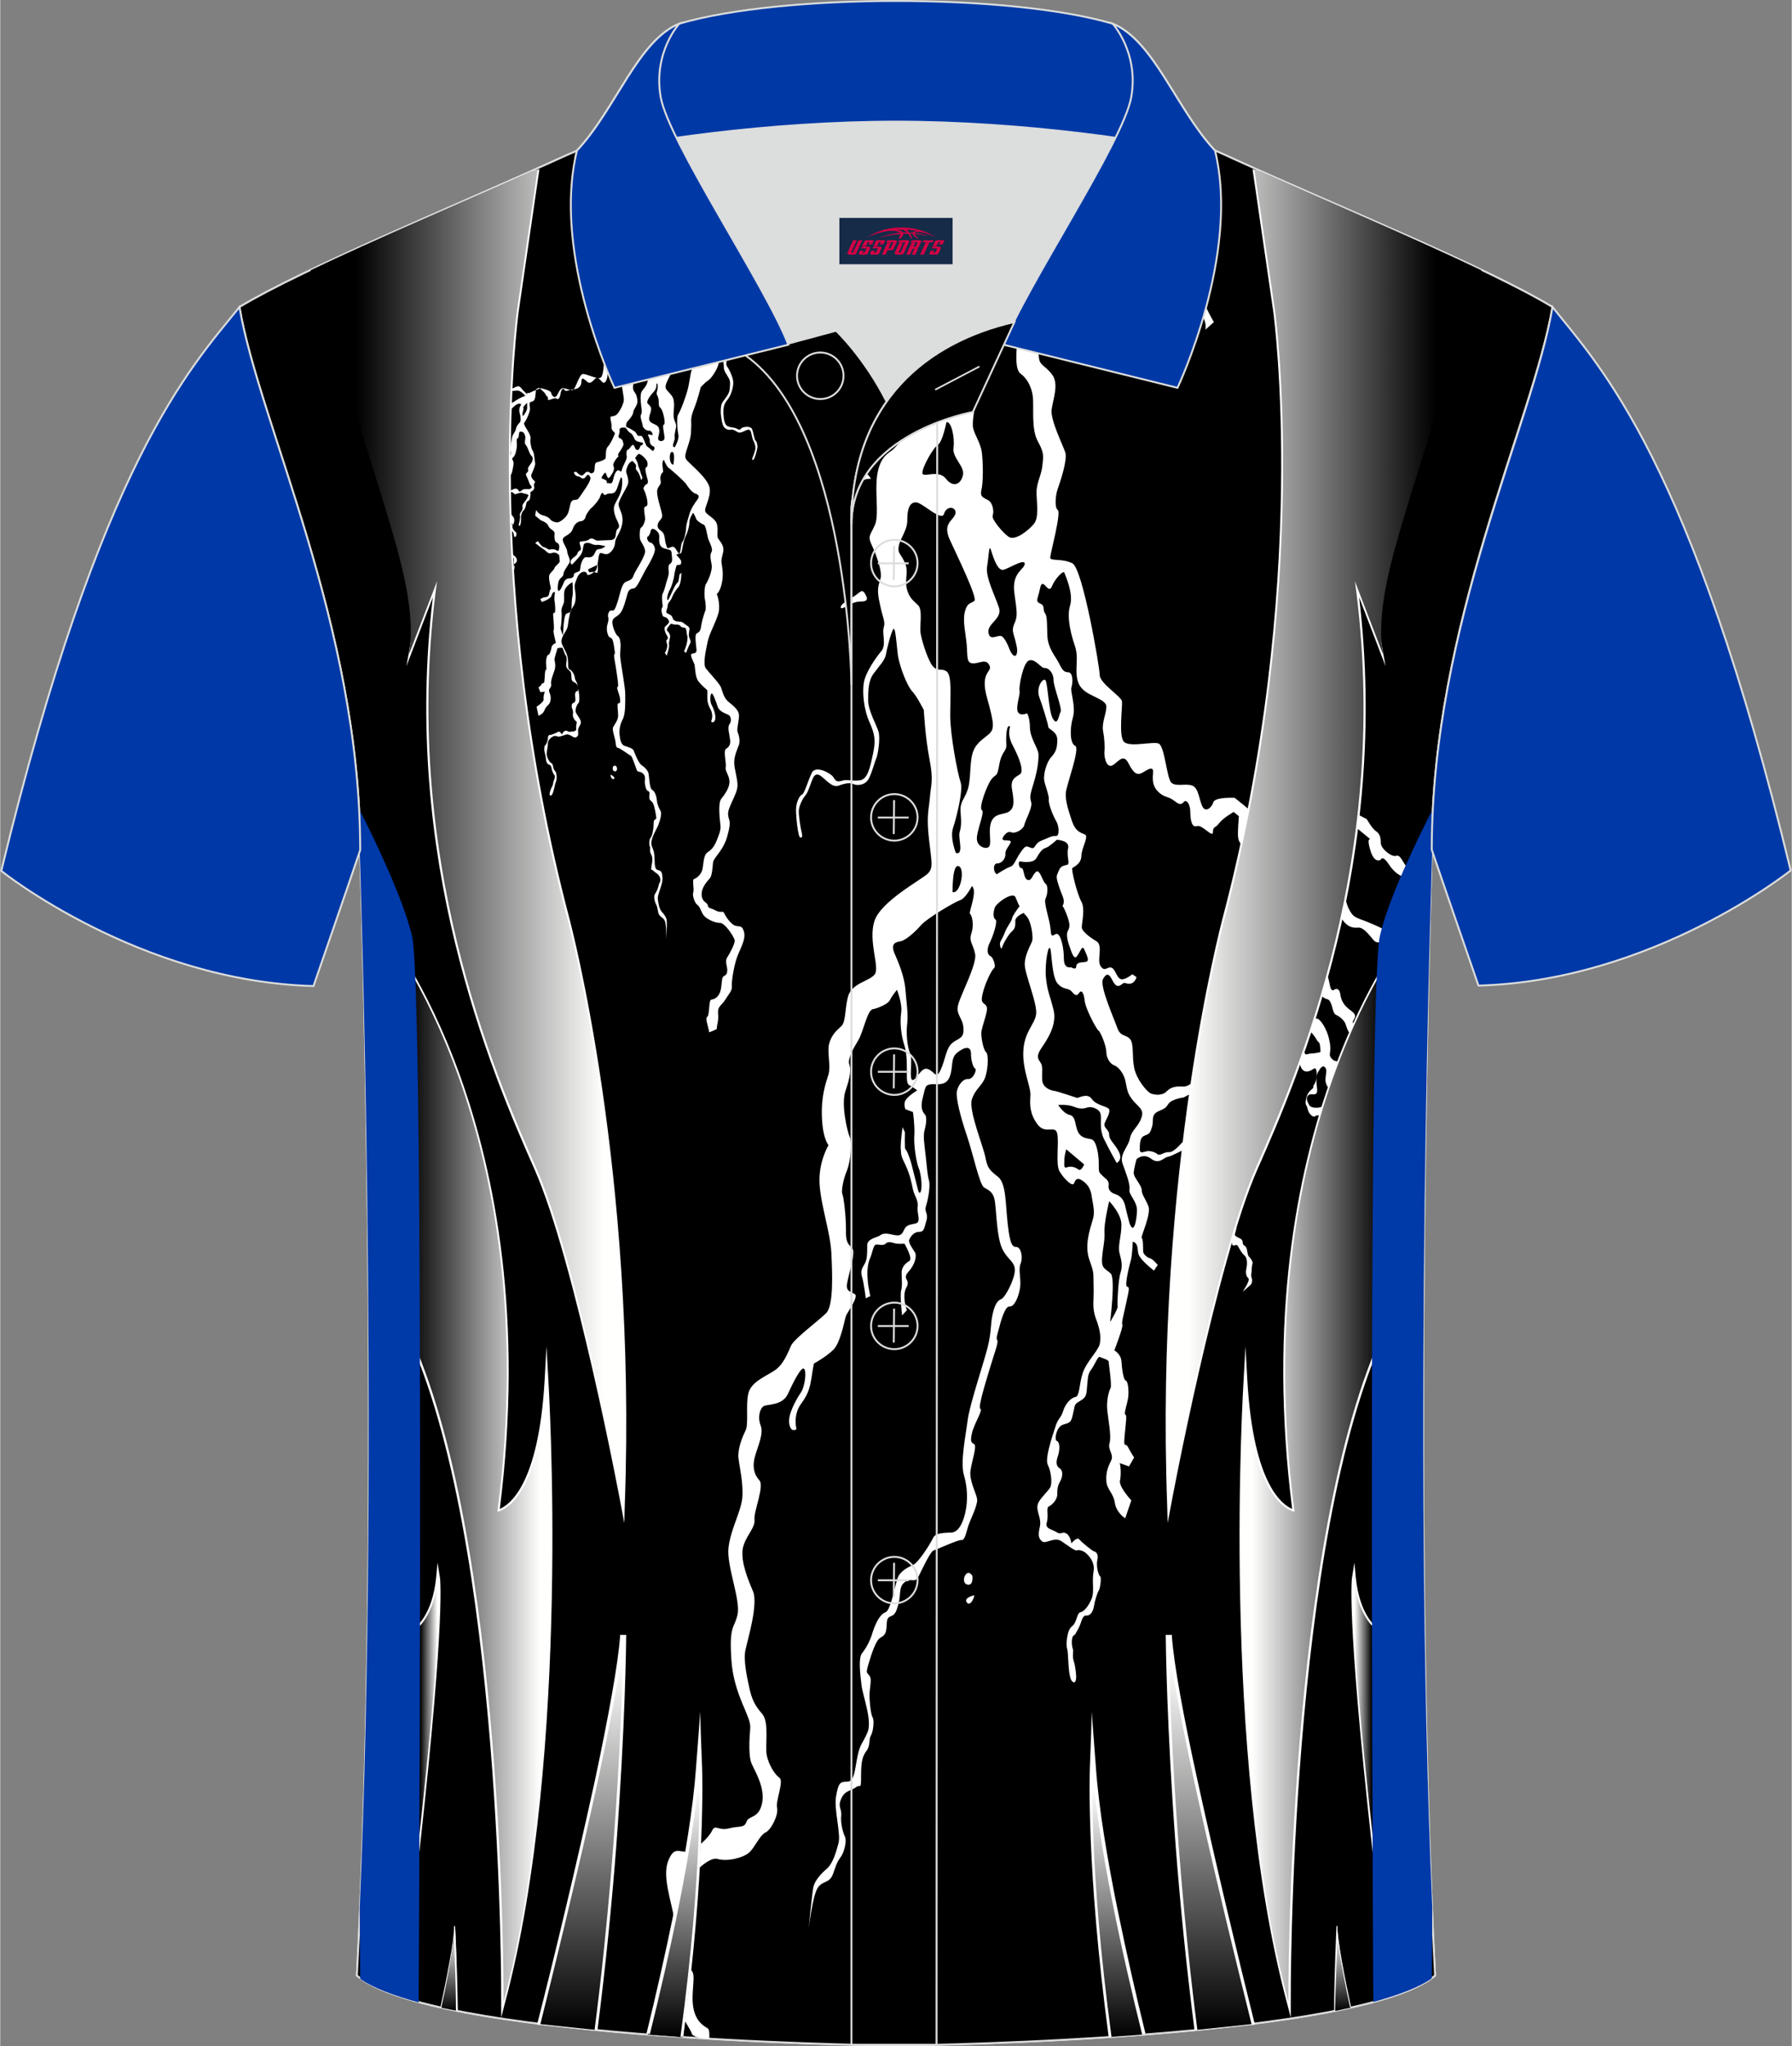 <?xml version="1.0" encoding="utf-8"?>
<!-- Generator: Adobe Illustrator 24.0.1, SVG Export Plug-In . SVG Version: 6.00 Build 0)  -->
<svg xmlns="http://www.w3.org/2000/svg" xmlns:xlink="http://www.w3.org/1999/xlink" version="1.1" id="图层_1" x="0px" y="0px" width="379.8px" height="433.5px" viewBox="0 0 379.85 433.67" enable-background="new 0 0 379.85 433.67" xml:space="preserve">
<rect x="0" y="0" width="379.85" height="433.67" fill="#808080" stroke="none"/>
<g>
	<path fill-rule="evenodd" clip-rule="evenodd" stroke="#DCDDDD" stroke-width="0.4" stroke-miterlimit="22.926" d="M76.32,180.17   c0,0,4.7,137.2-0.7,238.5c15.6,13.1,104.6,14.8,114.3,14.8s98.7-1.7,114.3-14.8c-5.3-101.4-0.7-238.6-0.7-238.6   c0-47.8,21.3-90.3,25.6-115c-13.7-8.3-45.4-21.3-67.4-31.3c-5.8-2.7-10.7-4.6-15.1-5.9h-113.6c-4.3,1.4-9.2,3.3-15.1,6   c-21.8,9.9-53.6,23-67.2,31.2C54.92,89.87,76.32,132.37,76.32,180.17z"/>
	<path fill-rule="evenodd" clip-rule="evenodd" stroke="#DCDDDD" stroke-width="0.4" stroke-miterlimit="22.926" d="M76.32,180.17   c0,0,4.7,137.2-0.7,238.5c15.6,13.1,104.6,14.8,114.3,14.8s98.7-1.7,114.3-14.8c-5.3-101.4-0.7-238.6-0.7-238.6   c0-47.8,21.3-90.3,25.6-115c-13.7-8.3-45.4-21.3-67.4-31.3c-5.8-2.7-10.7-4.6-15.1-5.9h-113.6c-4.3,1.4-9.2,3.3-15.1,6   c-21.8,9.9-53.6,23-67.2,31.2C54.92,89.87,76.32,132.37,76.32,180.17z"/>
	<g>
		<path fill-rule="evenodd" clip-rule="evenodd" fill="#FFFFFF" d="M150.32,432.07c0.1-1.1,0-2-0.3-2.2c-0.8-0.5-2.6-1.4-3.1-4.6    c-0.5-3.3,0.7-6.8-0.4-7.7c-1.1-0.9-1.4-1.6-0.7-4s1.3-3.5,0.6-5.1c-0.7-1.5-2.1-6.9-1.7-8.3s5.2-6.9,7.4-6.2    c2.2,0.6,5.5-0.3,6.7-1.4s2.2-3.6,3.4-4.2c1.3-0.6,2.8-3.8,2.5-5.2c-0.4-1.4,1.5-5.7,0.5-6.4s-2.3-2.8-2.7-4.8    c-0.4-2.1,0.6-7-1-8.8s-2.2-3.2-2.7-5.5s-1.3-5.9-0.8-8.1s2.7-9.6,1.6-12.3c-1.1-2.6-2.6-6.2-2.2-9c0.5-2.7,2.7-4.4,2.5-6.2    c-0.2-1.8,2.2-7.2,1-8.4c-1.1-1.2-1.5-2.9-0.9-5c0.6-2.2,1.9-4.8,1.2-6.6s-0.1-3.7,0.7-4.1s4-0.1,5.1-2.6c1.1-2.4,2.8-5.8,3.4-5.3    c0.6,0.5,0.2,3.8-0.7,5.1c-0.9,1.3-2.9,4.8-2.4,6.7c0.4,1.9,1.5,1,1.5,1s-0.8-3,1-5.4s1.9-4,2.2-5.5c0.2-1.5,0.5-3,0.5-3    s2.6-1.4,4.2-3c1.5-1.6,2.3-6.3,2.6-7.1s2.7-4,1.9-4.6c-0.9-0.6-2.1-0.5-1.6-2.6c0.4-2.1,1.7-6.1,1.1-7c-0.6-0.9-1.5-0.9-1.4-4    c0-3.1-0.5-7.2-0.8-7.7c-0.2-0.6,0.2-3,1-4.9s1.1-6.1,0.6-7.1c-0.5-1.1-1.9-6.9-0.9-9.8c1-2.9,1.2-4.5,0.8-5.6s0.8-3.3,1.9-5.1    c1.1-1.8,1.9-6.4,3.1-6.6c1.2-0.2,3.3-1.2,3.6-1.9s1.5-2.2,1.5-2.2s1.2,2.9,0.9,4.9s0,4.9,0.7,6.9c0.6,2,0.5,4.6,0.5,5.9    c0,1.3,0,2.2,0.5,2.5c0.5,0.2,1.7,1.1,1.7,1.1s-1.8,1.1-2.4,2c-0.6,0.8-0.1,2-0.1,2l1.6,0.6c0,0,0.4,2.7,0.3,4.8    c-0.2,2,0.4,5.8,0.9,7s0.8,3.9,0.5,4.9s-0.6-0.1-0.6-0.1s-1-3.9-1.4-5.5s-1.1-3.2-1.3-3.2s-0.1-3.6-0.1-3.6l-0.5-1.1    c0,0-0.4,2.6-0.4,4.4c0.1,1.8,0.1,1.7,1.1,3.8c0.9,2,1.2,3.6,1.5,5s1.2,2.3,1,3.7c-0.2,1.4,0.8,3.2-0.4,3.5    c-1.1,0.3-2,0.2-2.5,1.4c-0.5,1.1-0.9,1.2-1.8,1.1c-0.9-0.1-2.3-0.7-3.2,0c-0.9,0.6-2.9,0.7-2.8,2.3c0,1.6,0,2.8-0.5,3.7    c-0.5,0.9-1,1.5-0.6,2.8s0.8,4.6,0.8,4.6s0.8-0.5,0.9-0.4c0.2,0.1-0.4-1.7-0.5-3.6c-0.2-1.9,0.1-3.7,0.5-4.5s0.7-2.8,1.2-2.9    s1.7,0.3,2.1-0.2c0.4-0.5,1.3-0.3,1.9-0.1s2.1,0.1,2.1,0.1s1.9,3.2,1,3.7s-1.7,1.4-1.6,2.7c0,1.3,0.2,2.4-0.1,3.5s0.2,5.3,0.2,5.3    l1-1.1c0,0-1.1-3-0.1-4.8s-1-1.7,0.4-3.3c1.4-1.5,1.9-3.4,1.4-4.2c-0.5-0.8-1.4-2-1.2-2.6s1-1.7,2-1.7s1.1-0.3,1.6-2.2    c0.6-1.9-0.5-1.8,0-3.4s0.9-4.3,0.6-5.3c-0.3-1-0.4-2.4-0.7-5.2s-0.6-4.2-0.2-5.6c0.4-1.5,0.4-2.7,0.1-3.1s-1.2-1.1-0.5-3.7    c0.6-2.6,0.6-2.6,1.8-2.8c1.2-0.1,3.1,0.5,3.9-1.6s0.1-3.9,1.6-5.1c1.5-1.2,2.9-1.5,2.9,0.2c0,1.6,0.5,3,0.9,3.2s-0.4,2.3-1.5,2.2    s-2.2,1.4-2.4,2.7s0.7,5.1,2.1,9.2c1.4,4.1,2.7,10.5,3.7,11.1s2,0.9,2.3,3.1c0.3,2.3,0.4,7.4,1.5,9.8s2.7,2.7,2.7,4.6    s-2,5.7-2.8,6.1c-0.8,0.3-1.4,1-1.9,3.2s-0.2,3.7-1.1,7.2c-0.9,3.5-3.8,12.1-4.2,15.3c-0.4,3.2-1.6,8.9-0.8,11.6s0.8,5.4,0.4,7.5    c-0.4,2.1-1.3,4.5-2.9,4.7c-1.6,0.1-3.4,0-4,1.1c-0.5,1.1-3.1,5.3-4.3,5.8s-2.7,1.4-3.2,2.6c-0.5,1.3-1.5,7-2.6,7.4s-2,2-2.7,4.1    c-0.6,2.1-1.5,3.6-2.3,4.6s-0.4,4.4-0.1,6.8c0.3,2.4,2.4,7.7,1.2,10.1c-1.1,2.5-1.4,2.1-2,4.7s-0.6,5.6-2.2,5.6    c-1.6,0-1.9,0.3-2.4,3.1c-0.5,2.8,1.1,8.1,0.5,10c-0.5,1.9-1.2,4.3-2.5,5.4s-2.5,2.5-2.8,3.8s-1,8.8-1,8.8s0.8-6.6,1.8-8.4    s2.5-1,3.3-3c0.7-1.9,0.8-2.5,1.6-3.6c0.8-1,1.4-3.4,1-4.4c-0.5-1-1-3.1-0.8-4.6c0.1-1.5-0.8-1.7,0-3.5s2.1-1.6,3.1-2.4    s1.1,0.8,1.1-2.5s0.4-4.2,1.2-5.3c0.8-1.1,0.4-2.4,0.9-3.2c0.5-0.8,0.7-3.2,0.4-3.7s-0.6-2-0.7-4.2s0.6-3.9,0-4.7    c-0.5-0.8-0.9-0.3-0.2-2.6c0.7-2.4,1.6-5,2.5-5.5s1.2-0.9,1.3-2.2s0-2,0.8-2.3s1.2-0.6,1.7-2.6c0.6-2,0-3.7,1.4-4.7    s2.1,0.4,2.9-1.2c0.8-1.6,2.5-5.3,3.2-5.5s5.2-2.3,5.9-2.2c0.7,0.1,1-1.6,1.4-2.9s2.1-4.5,1.9-5.8c-0.2-1.3-1.7-3.9-1.4-6    s1.4-5.2,0.8-5.6c-0.6-0.4-0.9-0.4-0.5-2.3s2.4-5,1.8-5.2c-0.6-0.2,1.2-5.9,2.1-8.9c0.9-3,1.7-5,1.5-5.6c-0.3-0.5-0.1-0.9,0.3-2.4    c0.4-1.6,1.3-4.9,2.3-4.8s1.9-2,2.2-3.9c0.3-1.8-0.4-3.8,0.1-5.1c0.6-1.4,0.1-3.5-0.8-3.6c-0.9,0-1.4-0.4-1.9-4.8    s-0.3-8.7-2.1-10.1c-1.8-1.4-2.2-1.9-2.6-3.9c-0.3-2.1-3.7-10.2-2.9-12.5c0.8-2.4,2.3-2.9,2.9-4.9c0.6-2,0.6-4.7,0.1-5.1    s-1-2.6-1-4s1.6-4.8,1.1-5.7s-1.4-0.4-0.8-2.8s1.9-4.9,2.4-5.3c0.5-0.4-0.3-2.4-0.7-2.5s-1.1-0.9-0.3-2.7c0.9-1.8,1.8-4.8,1.3-5.1    s-0.5-1.3-0.2-2.4c0.3-1.1,3.8-3.5,4.4-2.4c0.3,0.6,0.5,1.3,0.9,2c-0.4,0.5-1.5,2-1.6,2.6s-1.1,1.8-1.5,2.9    c-0.4,1.1-0.8,1.6-1,2.1s0.2,1.9,0.4,1.1c0.2-0.7,1.3-2.7,2.1-3.4s0.7-1.4,0.7-2.3c0.1-0.8,1.3-1.4,1.8-1.6    c0.1,0.2,0.3,0.4,0.5,0.6c1.1,1.1,1.5,4.4,1.3,5.3c-0.3,0.9-1.6,2.9-1.6,5s2.8,8.5,2.4,10.7c-0.4,2.2-2.5,3.6-2.7,7.7    s1.7,7.7,1.5,9.5c-0.1,1.8-0.2,3.7,1.5,6s3.8,0,4.2,2s-0.4,6.6,0.5,8c0.8,1.4,2.8,3.5,3.1,2.4c0.4-1.1,1-0.9,1.5-0.6    c0.4,0.3,1.9,1,2.2,3.5c0.4,2.4,0.7,3.3,0.2,5s-1.8,5.3-0.7,8.4s0.8,2.6,0.9,5.7c0.1,3-0.4,4.4,0.5,6.8s1.1,3.9,0.8,5.4    c-0.4,1.5-2.8,3.7-3.6,6.1c-0.8,2.3-0.6,5-1.6,5.1c-1,0.2-2.2,1.6-2.6,3.1c-0.5,1.5-1,1.3-1.6,3.2c-0.6,1.9-2.3,6.7-1.6,8.1    s0.9,3.6,0.6,4.5c-0.3,1-2.6,2.7-2.8,4.1s0.9,2.8,0.5,4.5s-0.3,2.5,0.5,3.1s2.5-1,4-0.1c1.5,1,2.9,2.1,3.3,2    c0.5-0.2,1.3,0.1,1.6,0.3c0.4,0.2,2.4,1.9,2,4.1s0.2,4.3-0.4,5.8s-1.6,2.8-2.4,2.9c-0.8,0.2-0.7,2.2-1.8,3s-1.3,4.1-1,4.8    c0.3,0.7,0.1,6.1,1.1,6.9c0.9,0.7,0.8-1.2,0.8-1.2s-0.1-1.9-0.5-3.1s0-2.3-0.2-2.6c-0.2-0.4-0.4-2.3,0.1-2.8c0.6-0.5,0.2,0,1-1.4    s0.8-3,1.8-2.9s1.5-1.3,1.6-2.1c0.1-0.8,0.7-2.8,1-3.2c0.3-0.4,0.6-2.8,0.3-3c-0.4-0.2-0.9-2.3-0.6-3.5c0.3-1.2-0.3-1.7-0.7-1.8    c-0.4-0.1-2.5-1.8-3.1-2.5c-0.5-0.7-1.7,0.8-1.7,0.8s-0.2-1.6-1.1-2.1s-1.1,0.4-2.1-0.3c-1-0.6-2.5-0.7-2-2.1    c0.4-1.4-0.2-3.1,0.4-3.3c0.6-0.3,1.9-1.4,1.8-2.8c0-1.5,0.3-1.9,0.7-2.7c0.4-0.8,0.6-2.1-0.2-2.6s-0.8-1.4-0.3-2.8    c0.4-1.4,0.3-2.8-0.3-3s-0.1-2.9,1.2-3.4s1.8-0.2,2.2-2.2c0.5-2,0.2-2.1,1.4-2.8c1.2-0.7,1.5-1,1.6-2.9c0.2-1.9,0.1-2.7,0.8-3.7    c0.8-1,1.5-3,1.9-2.8s1.9,0.6,1.9,1s0.7,4.9,0.4,5.6c-0.4,0.7-0.9,2.7-0.7,4.7s0.9,5.4,0.5,6.9c-0.5,1.5,1,2.4,0.3,3.8    s-1.1,2.5-1,4.3s1.5,2.5,1.8,4.6s2.2,3.3,2.2,3.3l1.3-3.8c0,0-2.7-2.9-2.4-4.2c0.3-1.3,0.1-3.6-0.1-3.7c-0.2-0.1,2,0.7,2,0.7    l1.1-1.9c0,0-0.4-0.5-1.2-2c-0.7-1.5-1.1,0.5-0.8-2.8s0.5-4.1,0.1-4.3c-0.3-0.2,0.4-2.2,0.6-3.4c0.2-1.2,0.1-3.6-0.5-3.8    c-0.5-0.2-0.8-2.6-0.9-4.1c-0.1-1.5-1.5-2.3-1.5-2.3s1.9-4.9,1.7-5.4s0.2-1.8,0.8-4.6c0.6-2.8,0.8-3.4,0.2-3.5s0.5-4.6,0.8-5.6    s0.4-3.9,0.4-3.9s0.8,0,1,1.2s0,1.4,0.9,2.5s2.6,2.4,2.6,2.4l0.8-1.2c0,0-1.1-1.3-1.6-1.4s-1.5-0.8-1.5-1.5s0-2.7-0.3-2.8    c-0.3-0.2,2.1-5.1,1.4-6.8c-0.7-1.7-1.4-2.4-1.4-3.4s-1.8-2.7-1.7-3.7s0.6-2.8,0.6-2.8s1.4-1.4,3.1-0.1c1.7,1.3,2.7-0.3,3.5-0.4    c0.8-0.1,4.1-1.9,4.1-1.9l-1-1.2c0,0-1.8,2.2-2.8,2.1c-1.1-0.1-1.9,0.9-2.5,0.4s-1.6-0.7-2.2-0.6c-0.6,0.1-1.5,0.6-1.5-0.3    c0-0.9-0.1-2.6,1-3s1.2-0.6,1.6-1.9s-0.3-2.4,1.2-3.2c1.5-0.7,1.6-0.6,2.3-1.7c0.8-1,3.2-1.3,3.2-1.3l2.6-1.4l0.1-2.6    c0,0-1.3,1.7-2.8,1.7c-1.6-0.1-2.6,0.1-3.5,1c-0.9,1-2.7,0.8-3.5,0.4c-0.8-0.5-2.9-2.9-3.4-5.4s0-5.1-0.9-6.1s-2-0.4-2.7-2.4    s-3.8-8.9-3-10.3c0.8-1.4,1.3-1.1,2,0.3c0.7,1.4,1.3,1.4,2,0.8c0.8-0.6,0.6,0,1.7-0.1c1.1-0.1,1.4-1.4,1.4-1.4l-0.9-0.6    c0,0-1.7,1.4-2.5,1c-0.8-0.3-1.1-2.1-1.9-2.4c-0.9-0.3-1.4,1-2.3-0.3c-0.9-1.3,0.6-4.4-0.9-5.3c-1.5-0.9-2.9-2-3.1-2.8    c-0.1-0.8,0.8-4-0.1-5.6c-0.9-1.6-2.2-6.9-1.9-7.1c0.3-0.3,1.8-0.8,1.9-2.5c0-1.7,1.6-4.1,0.8-4.6c-0.8-0.4-2-0.5-2.8-2.9    s-1.4-4.3-1.3-5.9c0.1-1.6,3.1-9.5,2-10s-1.2-3.5-0.5-6c0.7-2.4-0.6-5.5-0.3-6.4s0.4-3.2-0.7-3.2s-1.4-0.9-2.1-2.2s-2.2-3-2.3-5.5    c-0.1-2.4,0-4.2-0.5-4.8s0-1.6-0.9-2c-0.9-0.4-0.9-0.6-0.5-1.9s0.4-2.5,1-2.3c0.7,0.3,1.3,1.9,1.9,0.4c0.6-1.5,2.4-3.4,2.6-2.8    c0.2,0.6,2,4.4,1.2,7s0.4,6.6,0.9,8.1c0.5,1.4,0.6,2.4,0.5,4.4c-0.1,1.9-0.1,4,1.4,5.3c1.4,1.4,5,2.1,4.9,3.6c0,1.5-1,3.4-0.7,5.1    c0.3,1.6,0.4,3.5,0.3,4.3c-0.1,0.8,0.2,3.4,1.5,3.1c1.2-0.4,2.4-2.9,3.6-0.5c1.2,2.4,2,2.5,2.9,2s2.1-1.4,2.3-0.5    c0.1,0.9-0.5,2.6,0.8,4.2c1.4,1.6,2.3,1.2,3.5,2.1s1.6,1.1,2.2,0.4s1.4,0.5,1.4,2.1s0.3,3.4,1.4,3c1.1-0.4,3.4,2.6,3.4,1.3    s0.5-0.8,1.3-1.9c0.8-1.1,3.1-2.4,3.1-2.4l1.1,0.9c-0.1,1.2-0.2,2.8-0.2,3.8c0,1.8,0.7,2.2,1.4,2.6c0.6,0.5,0.4,1.4-0.1,2.9    s0.8,6.4,1.4,7.3s-1.8,3.1-2.7,4.2c-0.9,1.1-1.1,1.9-1,2.8c0.1,1-1.1,4.4-1.7,4.8c-0.6,0.4-1.4,4.2-1.7,5.3    c-0.3,1,0.6,4.8,0.8,5.7c0.2,0.9-0.9,2.2-1.3,2.3s-0.8,0.9-0.6,1.1c0.3,0.3,0.3,1.1,0,1.7c-0.3,0.6,0.2,1.8,0.8,2.4    c0.6,0.6,0.1,0.5,0.2,1.6s-0.3,2.3,0.5,3.2s0.5,1.8,0.6,3.4s0.9,1.5,1,3.4s-0.4,3-0.2,4.7c0.2,1.6,0.7,0.6,0.7,0.6    s-0.3-3.4,0.1-4.3c0.4-0.8,0.2-1.3,0-2.1s-0.7-1.4-0.3-2.6c0.5-1.3-0.9-2.4-1.3-4.4c-0.5-2-0.5-1.4-0.2-1.7    c0.2-0.3,2.1-0.1,2.5-0.2c0.4-0.1,1.5,0.4,2.5,1.1c1,0.6,1-0.3,2-0.3c1.1,0,0.2,3.1,0.4,4.8c0.1,1.6,0.1,1.9-0.2,2.4    c-0.3,0.5-1.6,1.3-1.1,2s-1.2,1.6-1.7,2.4c-0.5,0.8-0.4,2.9,0,3.1c0.3,0.1,0.1,0.6,0,1.4c-0.1,0.8-1.2,1.7-1.6,1.9    c-0.5,0.2-0.6,1.5-0.1,2.1s0.8-0.7,1-1.4c0.3-0.7,0.9-1,1.3-0.5c0.4,0.4,0.5,1.8,0.1,2.3c-0.3,0.6-0.4,2.3,0.2,2.8    s-0.4,1.3-0.6,1.8c-0.3,0.5-1.3,1.2-1.3,2.5c0,1.2-2,1.4-2.4,2.2s-0.7,1.6,0,2.4c0.7,0.7,0,0.5,0.1,2.4c0,1.9,0.3,2.4,0.9,3.2    c0.6,0.8,0.2,1.9,0.3,3.2c0.1,1.4,0.9,0.1,1.3,0.8s0.8,1.5,1.4,2s0.6,1.8,0.4,2.7c-0.2,0.9-0.1,1.7,0.4,2.1s-1.2,2.9-1.2,2.9    s1.4-1.2,1.7-1.5c0.3-0.3,0.4-1,0.2-1.5c-0.2-0.5,0-1.2,0-1.2s0-1.3,0.2-1.8c0.1-0.5-0.5-1.2-0.8-1.5s-0.3-1.6-0.6-2    c-0.3-0.4-0.7-0.3-0.7-1.1c-0.1-0.7-0.7-0.7-1.3-1.1c-0.6-0.4-0.3-0.5-0.1-1.4s-0.8-1.1-0.6-2.3c0.2-1.1-0.5-0.7-0.5-1.3    c0-0.6,0-0.7-0.2-1.5c-0.2-0.9-0.1-0.7,0.1-1s0.3-1.3,0.4-1.9c0.1-0.6,0.7-1.1,1.3-1.2c0.5-0.1,1.1-0.2,1.2-0.8    c0.1-0.5,0.4-1.2,1.2-1.9c0.9-0.6,0.5-1.1,0.5-2.4c-0.1-1.3-0.4-1.5,0-2.3s-0.1-3.4,0.1-3.9c0.1-0.5-0.5-1.7-1-2.9    c-0.5-1.3,0-0.9,0.5-1.1c0.5-0.2,0.3-2,0.8-3.3s1.6-1.5,2.1-2.1c0.6-0.6,0.3-2.6,0.1-3.8c-0.2-1.1,0.1-3.3,0.2-3.9    c0.1-0.7-1.8-2.4-2.2-2.7c-0.4-0.4-1.4-1-2.2,0.1c-0.8,1-0.8-0.8-2.2-1.3c-1.4-0.5-1.7-0.1-2.5-1s-0.2-1.1,0.4-2s1.3-2.5,2-3.6    s-1-1.6-0.4-2.8s-1-2.9-1.1-4.6c-0.2-1.7,0.4-2,1-2.4c0.6-0.5,1.9-3.6,2.7-4.2c0.9-0.7,0.3-2.3,0.8-3.9c0.5-1.6,1.4-1.7,2.3-1.6    c0.9,0.1,0,2.7,0.7,3.4s-0.2,2.5-0.3,4.2c-0.1,1.8,0.1,4,0.9,5.1s-0.8,0.9-0.6,3.5c0.2,2.6,0,2.6,0.2,4.1c0.3,1.5,1.9,1.8,2.7,1.2    c0.8-0.6,1.2-0.3,1.5,0.9c0.4,1.1,1.2,2.8,1.9,2.4c0.6-0.4,1,0.4,1.1,2.1c0,1.7,0.3,5.6,1.1,6.6s1.9,0.3,2.5-0.1    c0.6-0.4,0.7,1,0.5,2.2s-0.8,1.4-0.6,1.7c0.2,0.3-1.1,0.6-1.5,2.3s0.1,1.3,0.3,2.4s1.3,1.8,1.5,1.5c0.3-0.3,1.7-0.3,2.3,0.1    c0.5,0.4,1.3,0.4,2,0c0.6-0.4,1.3,0.9,1.1,1.5c-0.2,0.6-0.5,3.2,0,4s0.2,2.6,0.2,4.4c0.1,1.8,0.7,1.5,0.7,1.5l0.9-1.7    c0,0,0-2.1,0.3-2.9c0.3-0.8-0.1-2.6,0-4.3s0.8-0.9,1.1-2.5c0.3-1.7,0.6-3.1-0.4-4.4c-1-1.3-2.5-3.9-2.3-4.8    c0.2-0.9,2.3-0.2,2.7-0.1s1.3,2.6,1.9,3.6s2,1.2,2.5,0.5c0.6-0.7,2.1-0.6,2.1-0.6l-0.2-3.7c0,0-1.2,1.1-1.9,1.9s-2.3-0.3-2.3-0.3    s-0.2-1.8-0.2-3.3s1.5-1.3,1.8-1.8c0.2-0.5,0.6-2.2-0.3-3.6c-0.9-1.3-1.1-1.3-1-2s-0.2-1.8-0.8-1.7c-0.5,0.1-1.5,1.3-2,0.6    s0.6-1.1,0.3-1.9s-1.7-1.2-2.5-2.6c-0.8-1.3-0.4-2.4-1.1-2.8s-0.9,0.6-1.4,0c-0.4-0.6-0.4-2.1-0.8-2.7c-0.4-0.6-1.6-0.5-1.9,0    s-2-0.4-2.7-0.3c-0.8,0.1-1.3-0.1-2,0.4s-3.7-0.5-4.1-0.7s-1-1.7-0.4-3.1c0.6-1.5,0.3-4.5,0.3-6.4s-1-2.8-0.9-4.1s-0.6-2.7-1-3.3    c-0.5-0.6-0.3-2.5,0.6-4.5s-0.3-4.1-0.3-4.1l0,0c0.2-0.1,0.4-0.3,0.8-0.3c1,0.2,2.1,1.7,3.4,4.1c1.3,2.4,3.1,1.3,4.3,1.3    s1.8,2.2,2.4,4s1.5,1.7,3.2,2.1c1.7,0.4,0.4,1.5,1.5,2.9c1.1,1.5,2.1,1.7,3.3,1.6c1.2-0.1,2.5,1.8,3.3,2.7s2.2,0.2,3.6,0.1    s4.6,0.4,4.6,0.4s-0.7-5.3,0-3.3s-4.3,1.3-4.3,1.3s-3.2-1.6-5.5-2.5s-2.8-0.8-3.8-2.9c-0.9-2.1-0.3-2.4-1-2.8    c-0.8-0.4-2-1-3.4-2.5c-1.3-1.5-3.1-3.3-4.8-3.3c-1.6,0-5-4-5-4s-2-2.4-3.7-3.6c-0.1-0.1-0.2-0.2-0.3-0.2c1-0.8,2.7-1.9,3.8-1.4    c1.6,0.7,4.7,1.9,5,0.8c0.4-1.1,1-0.8,1.9-0.5s3.9,1.8,4.1,1.3s2.5,0.4,2.5,0.4l2.1-1.6l3.5,2.9c0,0-0.9-0.5,0,2.4    s2.2,1.9,2.2,1.9s0.3-1.1,1.7,1c1.4,2.2,3,2.6,3,2.6l3.2,1.9l0.7-3.6c0,0-1.9,1.2-3.1-0.3c-1.1-1.5-1.4-2.7-2.3-2.4    s-3.2-1.5-3.2-2.7c0-1.1-0.2-2-1-2.5s-2-2.6-2-2.6l-3.5-1.8c0,0-1.9,1.5-3.4,1.4s-2.6-1.5-3.8-1.3c-1.2,0.2-1.2,1.1-2.1,0.7    c-0.9-0.4-1.9,1.4-2.5,1s-2.3-2.2-3.2-2.7c-0.9-0.5-2.1,0.9-2.1,0.9l-2.3,1.7l0.1-0.5l-0.9-0.3c-1.1-1.1-4.3-3.6-4.3-3.6l0,0    c0,0-4.1-0.2-4.5,0.9c-0.3,1.1-1.6,2.3-2.3,1s-0.8-4-2.2-4.5s-3.4,0.3-4.4-0.6c-1-0.9-1.4-7.7-2.7-8.3c-1.2-0.5-5.9,0.8-7.3-0.3    c-1.3-1.1-0.3-7.7-0.5-8.7s-4.7-3.8-4.7-5.5c0-1.6-3.6-22.6-5.8-23.7s-4.7-0.4-4.7-1.2s2.4-9.6,1.6-10.1c-0.7-0.5-0.5-3.1,0-4.5    s2.1-6.1,1.6-7.7c-0.5-1.5-3.2-6.9-2.9-9.1s1.6-5.4,0.1-7.4s-2.7-1.9-2.8-3.7c-0.1-1.8-1.5-6.2-1.1-7.9c0.4-1.7,1-4.3,0.6-5.4    c-0.4-1-1.4-2.8-1.5-5s0.5-4.6,1.2-6.1s0.9-3.8,0.9-5.2s0.3-6.7,2.4-9.1c2.1-2.5,2.5-5.8,2.1-6.2c-0.3-0.2-0.8-1.6-0.9-3.2    c-1.3,0-2.5-0.1-3.8-0.2c0,0.5-0.1,1.1-0.2,1.6c-0.3,2.5,0.4,3.8-0.4,5c-0.8,1.2-2.3,4.3-2.8,6.9c-0.5,2.6,0.5,3.9-0.2,6.1    c-0.7,2.2-1.4,4.5-2,6.5s-1,2.9-0.3,5.7c0.8,2.8,1.8,3.3,1.5,5.6c-0.3,2.4,0,6.8-0.2,8.7c-0.1,1.9-0.3,4.9,0.8,5.7    c1.1,0.8,2.3,2.4,2.6,4.8s-0.4,6.9,1.1,9.6s1.1,3.3,0.9,5.4c-0.3,2.1-1.3,3.5-1.2,5.8s0.5,5-0.6,6.3s-3.9,3.6-5.3,2.7    c-1.3-0.9-3.7-3.8-3.4-4.5c0.3-0.8,0.1-2.7-1-3.3s-1.7-0.7-1.4-2.1c0.4-1.4,0.4-5.7,0.1-8c-0.3-2.3-1.8-4-1.9-5.6    c-0.1-1.7,0.6-5.4,1.1-5.9c0.4-0.5,1.2-2,1-3.1s-0.2-2.9,0.6-3.1c0.8-0.1,1.7-1.2,2.2-2.8s1.6-6.3,1.1-6.8s-1.2-0.9-0.8-2.1    s2.1-4.2,1.5-4.9c-0.6-0.8-0.7-1.4-0.6-2.4c0.1-1-0.3-1.8,0-3.6c0.2-1.8,1.1-3.9,0.9-4.9c-0.3-1,0-2.2,0.7-4.5s0.6-3.5,1-5    s0.9-2.7,1.5-3.6c0.6-0.9,1.6-3.2,1.3-4s0.1-2.2,0.7-3.9c0.3-0.8,0.6-1.6,0.7-2.3c-0.7,0-1.3,0-2-0.1h-0.1    c-0.9,1.4-1.7,2.8-2.6,4.1c0,0.8,0,1.7-0.3,2.6c-0.6,2-3.4,7-3.6,8.5c-0.2,1.6-1,4.6-1.4,4.7c-0.4,0.1-1.8,1.6-2.1,3.6    c-0.3,1.9-0.5,6.4-1.2,8.2s-1.7,3.4-2.7,5.3s-2.7,2.7-3.2,2.8c-0.5,0.2-2.8,3.1-2.9,4.5c-0.1,1.5-0.1,3.5-0.5,5.1    c-0.5,1.6-1.7,2.4-1.9,4.7c-0.2,2.2,0.4,4.9-0.2,6.6c-0.6,1.7-4.1,6.6-5.4,7.5c-1.3,0.9-2.6,1.9-3.1,5.3s0.4,8.1-0.4,10.3    c-0.9,2.2-1.7,2.4-0.8,4.3s2.4,5.8,1.9,7.3c-0.5,1.6-0.8,2.4-0.1,5.4c0.6,3,1.2,3.6,0.8,4.9c-0.4,1.2,0.6,3.7-0.5,5    s-3.3,4.4-3.7,6.6c-0.4,2.2,0,5.9,1.2,8.5c1.2,2.7,1.3,4,0.7,6.8s-1.1,5.3-2.8,5.5s-2.7-0.3-3.8,0.1c-1.1,0.3-1.3,0-1.8-0.8    s-3.6-2.5-4.5-1c-0.8,1.6-1.6,4.5-2.1,4.7c-0.6,0.2-1.3,1.8-1.3,3.2s0.4,5.8,0.9,5.9c0.6,0.1,0.4-0.4,0.3-1.1    c-0.2-0.7-0.7-3.7-0.6-4.7s0.8-2.4,1.3-3c0.6-0.7,0.8-1.5,1.2-2.5s0.7-2.5,1.9-1.9c1.2,0.7,2.6,2.8,4.1,2.2    c1.6-0.6,2.5-0.6,3.1-0.3s2.5,0.4,3.3-1.3s1.1-3.2,1.5-4.1c0.4-0.9,0.9-4.3,0.5-5.7s-2.2-4.5-2.2-6.6s0-4.2,1.2-5.8    s2.4-2.8,2.6-4.1c0.2-1.3,1.2-5.1,1.6-5.3c0.4-0.2,0.6,3.1,0.9,5.6c0.4,2.5,2,6.6,3.1,7.7c1,1.1,2.4,3.9,2.4,3.9s0.3,5.8,1.2,10.4    c0.9,4.6,0.3,5.4,0.1,8s-0.8,3.9-0.2,9s0.9,6-0.2,7.2c-1.1,1.2-10.1,5.9-11.4,10.2c-1.3,4.3,1.2,9.7,0.1,11.2    c-1.1,1.5-4.9,1.8-5.7,4.8c-0.7,2.9-0.4,5.2-1.4,6.2c-1.1,1-2.1,1.9-2.6,3.8c-0.4,1.9,0.4,4.5-0.1,6.4c-0.6,1.9-1.6,4.6-1.4,9.2    c0.2,4.6,1.4,5.8,1.4,5.8s-2.2,3.6-1.9,8.3c0.3,4.6,2.3,10.3,2.5,14.6c0.2,4.2,0.5,11.1-1.1,12.7s-6.6,5.3-7.4,6.8    c-0.7,1.5-1.6,4.1-3.6,5.4s-4.9,2.4-5.5,4.8s0.1,6.5-0.6,7.9s-1.7,3.9-1.5,5.8s1.1,5.4,0.8,8.6c-0.4,3.1-2.4,6.4-2.9,10.3    s2.6,11.1,1.9,14.3c-0.7,3.1-1.8,2.1-1.3,9.6s4.2,11.9,4,14.4s-0.4,6,0.3,7.6s2.9,5.1,2.2,8.4s-2.8,2.5-3.3,3.9s-1.4,0.8-3.7,1.4    s-2.9-1-3.6,0.5c-0.7,1.5-3.5,4.1-5.2,4.4s-2.8-1.3-4.1,2s0.7,8.6,1.3,12.4c0.6,3.7,0.6,11.7,0.1,13.8c-0.5,2.1,0.6,3.8,1.8,6.9    c0.7,1.7,1.5,2.5,1.9,3.7C147.52,431.87,148.92,431.97,150.32,432.07L150.32,432.07z M238.62,29.07c1.4,0.2,3.1,0.6,5.1,1    c0.1,0.1,0.2,0.2,0.4,0.4c1.1,1.3,0.8,3.9,0.7,5.4c0,1.5,0.1,9.1,2.9,10.6s3.7,4.5,3.2,5.3s0.4,2.4,1.5,3.9c1.1,1.4,2,3.1,1.8,5    s3.1,7.6,3.1,7.6l-1.8,1.6c0,0,0.5-2.1-1.4-3.5s-3.1-3.2-2.8-5.3c0.4-2,0-4.8-1.1-5.8c-1.1-1.1-2.4,0-2.7-2.8s-0.6-2.7-2.3-6    s-3.3-1.5-2.5-4.3s1-4.8-0.6-7.1s-2.2-0.8-2.9-3.3C239.02,30.67,238.82,29.77,238.62,29.07L238.62,29.07L238.62,29.07z     M127.92,32.07c-0.2,0.2-0.4,0.4-0.6,0.5c-0.6,0.5-1.2,1.1-1.2,2s-2.1,3-2.1,3l0.8,1c0,0-0.1-1,0.9-1.4c1.1-0.4,1.8-1,1.8-2    s0.4-2.1,1-2.5c0.6-0.3,1.2,0.3,1.6-0.9c0-0.1,0.1-0.2,0.1-0.3C129.42,31.67,128.62,31.87,127.92,32.07L127.92,32.07L127.92,32.07    z M141.92,28.77c0.8-0.1,1.4-0.1,1.7-0.1c0,0,0,0.1-0.1,0.1c-0.3,0-0.4,0.6-0.7,0.8C142.42,29.77,142.42,29.17,141.92,28.77    L141.92,28.77L141.92,28.77L141.92,28.77z M144.02,28.67c0.6,0,1.3-0.1,2-0.2c0.2,0.7,0.5,1.6,0.5,2.4c0.1,1.2-0.5,1.6-0.4,2.7    c0.2,1.1,0.4,2.2,0.5,3.1c0.1,0.9,0.3,1.4-0.3,2.5s-1.1,1.2-1.2,2.3c0,1.1-0.5,3-0.5,3.9c-0.1,0.8-0.2,2.2-0.8,2.4    s-1.3,0.8-1.7,1.8c-0.3,1-0.3,3.1-1.3,4.1c-0.9,1-0.8,1.3-0.8,2.3s0.4,1.7,0.2,2.8s-0.6,2.2-0.2,2.9c0.4,0.7,1.7,2.1,2.4,1.9    c0.7-0.2,2.1-1.2,2.1-1.6s0.2-1.2,0.8-1.4s0.9-0.1,0.8-0.8c-0.1-0.7,0.2-2.6,0.5-3.6s1.2-1.5,1.4-2.3c0.2-0.7,0.1-2.5-0.1-2.8    c-0.2-0.3-0.5-1-0.3-1.5s0.3-1.3-0.1-1.4c-0.4-0.1-0.8-0.8-0.9-1.5c-0.1-0.8-0.3-3,0-3.2s0.6-0.3,0.5-0.8s-0.7-2.1-0.4-2.4    c0.4-0.3,0.5-0.5,0.5-1c0-0.4,0.3-0.8,0.3-1.6s-0.3-1.9-0.1-2.3c0.2-0.4,0.1-1,0-2.1c-0.2-1.1,0-1.6-0.1-2.4    c-0.1-0.7-0.2-1.3-0.5-1.8c-0.1-0.2-0.3-0.6-0.3-1c0.5,0,1.1-0.1,1.7-0.1c0.3,1.1,1.1,3.4,1.1,4.1c0,0.7,0.2,2.2,0.4,2.3    s0.8,1,0.8,1.9s-0.2,2.9,0,3.8c0.2,0.9,0.6,1.7,0.9,2.7c0.4,1,1.2,1.5,1.4,1.7c0.2,0.1,1.2,1.7,1.1,2.4c-0.1,0.7-0.2,1.6-0.1,2.3    c0.1,0.8,0.7,1.3,0.6,2.3c-0.1,1-0.6,2.1-0.4,3c0.2,0.8,1.6,3.4,2.2,4s1.2,1.2,1.1,2.8c0,1.6-0.8,3.5-0.5,4.6s0.7,1.3,0.1,2    c-0.6,0.8-1.6,2.3-1.5,3c0.2,0.8,0.2,1.2-0.4,2.4c-0.6,1.3-0.9,1.5-0.8,2.1c0.1,0.6-0.6,1.6-0.1,2.3c0.5,0.7,1.3,2.4,1.3,3.4    s-0.4,2.6-1.2,3.6s-0.9,1.6-0.9,2.9c0.1,1.3,0.2,2.5,1,2.8s1.4,0.2,1.9,0.5s0.7,0.2,0.9-0.1c0.3-0.3,2-0.6,2.3,0.2    c0.3,0.8,0.5,2.2,0.7,2.4c0.3,0.2,0.5,1,0.4,1.6s-0.6,2.5-0.9,2.5c-0.3,0-0.2-0.2-0.1-0.5s0.6-1.5,0.6-2s-0.2-1.2-0.4-1.5    c-0.2-0.4-0.3-0.8-0.4-1.3c-0.1-0.5-0.2-1.2-0.8-1.1s-1.5,0.9-2.2,0.5c-0.7-0.5-1.2-0.6-1.5-0.5s-1.3-0.1-1.6-1s-0.3-1.5-0.4-2    c-0.1-0.5-0.1-2,0.2-2.6s1.4-1.7,1.6-2.7c0.1-1,0.3-1.9-0.2-2.7c-0.5-0.9-1-1.5-1-2.2s-0.2-2.4-0.4-2.6c-0.2-0.1-0.5,1.3-0.9,2.4    s-1.5,2.7-2.1,3c-0.6,0.4-1.5,1.4-1.5,1.4s-0.6,2.5-1.4,4.5s-0.6,2.4-0.6,3.6c-0.1,1.2,0.1,1.9-0.6,4c-0.7,2.2-0.9,2.6-0.4,3.3    c0.5,0.7,4.6,3.9,4.9,6c0.3,2.1-1.3,4.2-0.9,5c0.4,0.8,2.3,1.4,2.5,2.9c0.2,1.4-0.2,2.4,0.3,2.9c0.4,0.6,0.9,1.1,1,2    s-0.5,1.9-0.4,2.9c0.1,0.9,0.5,2.3,0.1,4.3s-1.1,2.4-1.1,2.4s0.8,1.9,0.4,3.9c-0.5,2-1.9,4.3-2.3,6.1c-0.4,1.9-1.1,4.9-0.4,5.8    s2.9,3.2,3.2,4s0.5,2,1.4,2.9c0.9,0.8,2.3,1.7,2.4,2.9c0.1,1.1-0.5,2.9-0.3,3.6c0.3,0.7,0.6,1.9,0.3,2.8c-0.3,0.8-1,2.3-1,3.7    c0,1.5,0.7,3.2,0.7,4.9c0,1.8-2.1,4.6-2,6.1s0.8,1.1-0.1,4.4c-0.8,3.3-3,4.7-3.1,5.9c-0.1,1.1-0.2,2.8-0.7,3.3    c-0.5,0.6-1.8,1.9-1.7,3.5s1.2,1.5,1.3,2.2s0.6,0.5,1.7,1.1c1.1,0.6,1.5-0.1,1.8,0.6s1.4,2.3,2.3,2.6s1.5-0.2,1.9,1.4    c0.4,1.6-1,3.8-1.5,5.3c-0.6,1.6-1.2,5.1-1.1,6.1c0.1,1-0.6,1.6-1.4,2.9c-0.8,1.3-1.7,1.3-1.5,3.1c0.1,1.6-0.3,2.2-0.3,3.1    c-0.5,0.3-1.1,0.5-1.6,0.7c-0.3-1.7-0.9-2.9-0.4-3.3c0.5-0.4,0.3-3.5,0.8-3.6s1.4-0.3,1.9-1.6c0.5-1.4,0.2-3.1,0.8-3.4    c0.6-0.3,0.8-0.6,0.7-1.7c-0.2-1.1-0.4-1.7,0.1-2.4c0.4-0.6,1.6-2.8,1.5-3.5s-2.1-3.8-3.2-3.7c-1.1,0-2.7-0.8-3.3-1.5    s-0.8-1.9-1.4-2.3c-0.6-0.4-1.1-2-0.9-2.6c0.3-0.6-0.3-2.8,0.2-2.9c0.5-0.1,1.4-0.9,1.7-1.8c0.3-0.9,0.2-3.2,1.1-3.8    c0.9-0.6,1.3-1.1,1.8-2.1c0.4-1,1.1-2.5,1-3.5s-0.6-4.6,0.1-5.7c0.8-1,1.8-2.4,1.8-3.7s-1-2.3-0.8-3.1s-0.6-3.5,0.1-3.9    c0.7-0.4,1-1.1,0.8-2.1c-0.1-1-0.6-2.4-0.1-3.1s0.3-1.6-0.1-1.9c-0.4-0.3-2-0.6-2.4-1.8s-1-2.9-1.3-2.8c-0.3,0.2-0.4,1.6,0,2.4    c0.4,0.7,1.1,2.5,0.7,3.3c-0.4,0.8-0.8,0.2-0.8,0.2s0.6-1.2-0.1-2.5c-0.7-1.3-0.7-2-0.7-2.7s0-1.4,0-1.4s-1.2-1-1.9-1.9    s-0.7-3.1-0.8-3.5s-1.1-2.1-0.6-2.3s1.1,0,1-1s-0.4-2.9,0-3.3c0.4-0.3,0.8-0.2,1-1.6c0.2-1.4,0.8-3.1,0.9-3.3    c0.1-0.2,0.1-1.4-0.1-2.3c-0.2-1-0.1-2.8,0.2-3.3c0.3-0.4,1.5-2.8,1.2-4.2c-0.3-1.4-0.3-2.2,0-2.6c0.3-0.5-0.2-1.6-0.6-2.5    c-0.4-0.9-0.5-3.1-1.1-3.3c-0.6-0.2-1.6-1-1.6-1.3c-0.1-0.4-0.6-1.2-0.6-1.2s-0.8,1.1-0.8,2s-0.4,2.2-0.8,3s-0.6,2-0.7,2.6    c-0.1,0.6-0.2,1-0.4,1c-0.3,0-0.9,0.3-0.9,0.3s0.8,0.8,1,1.2c0.2,0.5-0.1,0.9-0.1,0.9l-0.8,0.1c0,0-0.4,1.2-0.5,2.1    s-0.6,2.5-0.9,3c-0.3,0.5-0.7,1.6-0.6,2.1c0.1,0.5,0.3,0,0.3,0s0.8-1.6,1.1-2.3c0.3-0.7,0.8-1.3,0.9-1.3c0.1,0,0.3-1.6,0.3-1.6    l0.4-0.4c0,0,0,1.2-0.2,2s-0.2,0.8-0.8,1.5c-0.6,0.8-0.9,1.5-1.1,2c-0.3,0.6-0.8,0.9-0.8,1.5c0,0.6-0.6,1.4-0.1,1.6    c0.5,0.3,1,0.4,1.1,0.9c0.2,0.6,0.4,0.6,0.8,0.8c0.5,0.1,1.2,0,1.6,0.4c0.4,0.4,1.4,0.7,1.2,1.4c-0.1,0.7-0.2,1.2,0,1.7    s0.4,0.8,0.1,1.3c-0.3,0.5-0.8,1.9-0.8,1.9l-0.4-0.3c-0.1,0,0.3-0.7,0.5-1.5s0.3-1.7,0.1-2c-0.1-0.4-0.1-1.4-0.4-1.5    c-0.3-0.1-0.9-0.1-1-0.4c-0.2-0.3-0.6-0.3-1-0.3s-1-0.2-1-0.2s-1.2,1.2-0.8,1.5c0.4,0.4,0.7,0.9,0.6,1.4c-0.1,0.6-0.3,1-0.2,1.6    c0.1,0.5-0.5,2.3-0.5,2.3l-0.4-0.6c0,0,0.8-1.2,0.4-2.1c-0.4-0.9,0.6-0.6,0.1-1.5c-0.6-0.9-0.7-1.8-0.4-2c0.3-0.3,0.8-0.7,0.8-1    s-0.4-0.9-0.9-1s-0.5-0.3-0.7-1.2c-0.1-0.9,0.4-0.8,0.2-1.5c-0.1-0.8-0.2-2,0.1-2.4c0.2-0.4,0.4-1,0.7-2.2    c0.4-1.2,0.6-1.8,0.5-2.5s0-1.3,0.2-1.4c0.2-0.2,0.7-0.3,0.5-1.6c-0.1-1.3-0.1-1.3-0.7-1.5c-0.6-0.2-1.6-0.2-1.9-1.2    c-0.3-1.1,0.2-1.8-0.4-2.5c-0.6-0.7-1.3-1-1.5-0.3c-0.1,0.7-0.5,1.3-0.7,1.3s0,1.1,0.6,1.2s1,0.9,1,1.5s-0.7,2.2-1.7,3.8    c-1,1.7-2.1,4.3-2.7,4.4c-0.5,0.1-1.1,0.1-1.4,1.1c-0.3,1-0.8,3.2-1.5,4.1s-1.5,0.9-1.7,1.7s0.6,2.8,1,3.1s0.6,0.6,0.7,1.7    c0.1,1.1-0.2,1.7,0,3.4s1,5.9,1,7.3c0,1.5,0.1,4.1-0.5,5.3c-0.6,1.1-0.8,2.3-0.7,3.3s0.3,2.2,1.1,2.4c0.8,0.3,1.7,0.5,1.9,1    c0.2,0.6,1.1,2.8,1.7,3.1c0.6,0.4,1.2,1,1.4,1.6s0.2,3.3,0.8,3.6c0.5,0.3,0.9,1.1,1,2.2c0.1,1,0.5,1.8,0.8,2.3s-0.1,2-0.5,3    s-1.8,3.1-1.4,4.3c0.4,1.2,0.5,1.1,0.6,2.4c0.1,1.2-0.1,2.6,0.7,2.8s0.9,0.4,1,1.7s-1.1,3.5-1,4.4s0.3,2.1,0.8,2.7    c0.6,0.6,1.1,1.4,1.1,2c0.1,0.6-0.1,4-0.1,4s0.1-3-0.3-4c-0.4-0.9-1.2-0.8-1.4-1.8s-0.2-1.2-0.5-1.8s-0.5-1.7-0.2-2.1    c0.3-0.4,0.7-1.3,0.8-1.9s0.5-0.6,0.3-1.5c-0.3-0.9-0.9-1-1.4-1.5s-0.6,0.2-0.4-1.2c0.3-1.5,0.1-1.9-0.2-2.5s0-1.1-0.2-1.5    s-0.1-1.5,0.1-1.7c0.2-0.2,0.5-0.8,0.6-1.8c0.2-1,0-1.8,0.3-2.1s0.5,0,0.3-1.1s-0.4-2.4-0.9-2.8s-0.5-0.6-0.5-1.1s0.2-0.9-0.2-1.1    c-0.4-0.2-0.5-0.4-0.7-1.4s0.3-1.6-0.4-2.3s-1.1-0.1-1.4-0.9s-0.9-2.7-1.2-2.9c-0.4-0.2-2.4-1.7-2.8-1.7c-0.4,0-0.4-0.9-0.5-1.5    s-0.7-2.3-0.5-2.8s1.1-1.5,1.1-2.5s-0.3-2.5,0-2.6c0.4-0.1,0.5-0.1,0.4-1s-0.9-2.5-0.5-2.5c0.3,0-0.2-2.8-0.4-4.2    s-0.5-2.4-0.3-2.7s0.1-0.4,0-1.1c-0.1-0.8-0.3-2.4-0.8-2.4c-0.5-0.1-0.8-1.1-0.8-2s0.5-1.6,0.3-2.3s0.2-1.6,0.7-1.5s0.7,0,1.3-1.9    c0.6-1.9,0.8-3.8,1.8-4.2c1-0.4,1.3-0.5,1.6-1.4s2.6-4.1,2.4-5.2c-0.2-1.2-0.9-1.6-1.1-2.6c-0.1-1,0-2.2,0.3-2.3    c0.3-0.1,0.7-1,0.8-1.6s-0.4-2.3-0.1-2.7c0.3-0.3,0.7,0,0.6-1.1c-0.1-1.1-0.6-2.4-0.8-2.7c-0.2-0.2,0.4-1,0.5-1    c0.2,0,0.6-0.3,0.3-1.2c-0.3-0.9-0.6-2.4-0.3-2.4c0.3-0.1,0.4-0.5,0.3-1.1s-1.6-2.1-2-1.7c-0.2,0.2-0.4,0.5-0.6,0.8    c0.2,0.3,0.6,1.1,0.6,1.4s0.4,1,0.5,1.5s0.3,0.8,0.4,1.1c0.1,0.3-0.2,0.8-0.3,0.5c0-0.3-0.4-1.4-0.8-1.8c-0.4-0.4-0.2-0.7-0.2-1.1    c0-0.3-0.6-0.8-0.8-1c-0.1,0.1-0.2,0.1-0.3,0.2c-0.6,0.3-1.1,1.8-1,2.2s0.6,1.5,0.4,2.4c-0.2,0.9-2,3.4-2,4.4s1,1.9,0.8,3.8    s-1.4,3.2-1.5,4s-0.2,1.7-1.2,2.5s-1.9-0.5-2.2,0.3c-0.3,0.8-0.3,3-0.8,3.5s-1.7,1.2-1.8,0.7c-0.1-0.5-0.5-0.5-0.7-0.5    s-1,0.2-1.4,1.3c-0.4,1-0.6,1.4-0.5,2.2c0.1,0.8,0.5,2.6-0.3,3.8c-0.8,1.2-0.6,1.1-0.9,2.4c-0.3,1.3-0.1,2-0.8,3    c-0.6,1-0.9,1.6-0.8,2.3s1.1,2,1.3,3.2c0.2,1.1-0.1,2.3,0.4,2.5s1,1,1.1,1.7c0.1,0.8,0.4,0.7,0.6,1.6c0.2,0.9,0.6,3.3,0.2,3.8    c-0.5,0.5-0.7,1.5-0.6,1.9c0.1,0.5,1.1,1.5,1.1,2.2c0,0.6-0.7,1.1-0.6,1.9c0.1,0.8,0,1.1-0.5,1.3s-1.2-0.8-2-0.6s-1.6,0.6-1.8,0.4    c-0.2-0.1-0.7-0.1-0.8-0.1c-0.2,0.1-1.3,0.6-1.3,1.6s-0.4,1.9-0.2,2.6c0.2,0.8,0.6,1.4,1,1.6c0.4,0.2,0.2,1.1,0.7,1.6    s0.4,2,0.2,2.3c-0.2,0.3-0.5,2.7-1,2.9s-0.3-0.6-0.3-0.6s0.2-0.8,0.5-1.3s0.2-1,0.3-1.1c0.1-0.1,0.4-1,0.2-1.3s-0.1,0-0.4-0.7    s-0.2-1.4-0.7-1.5s-0.7-0.8-0.7-1.1c0-0.4-0.2-1.3-0.3-1.6c-0.1-0.2-0.1-1.3,0.1-1.4c0.2-0.1,0.6-0.9,0.6-1.5s0.3-0.8,0.5-0.7    c0.2,0,1.4-0.5,1.7-0.7s0.8,0.6,0.8,0.6s0.2-0.7,0.7-0.8s0.5,0.3,1.1,0.2s1.3,0,1.2-0.7c-0.1-0.7,0.3-1.4,0-1.5    c-0.3-0.2-0.8-0.9-0.7-1.5s0-0.9-0.2-1.3c-0.1-0.4-0.1-1,0.3-1.1s0.5-0.5,0.4-1.2s0-1.3,0.4-1.3s0.3-1.3-0.3-1.7    c-0.6-0.4-0.9-0.3-0.9-1.3c-0.1-0.9,0-1-0.5-1.4c-0.5-0.5-0.7-0.6-0.6-1.5s0.2-1.2-0.2-1.8c-0.3-0.5-0.5-1.5-0.7-1.5s-1,0-1,0.2    s-0.7,2.1-0.6,2.4c0.1,0.4,0.3,1.3,0,2.2s-0.9,2.3-0.7,3c0.1,0.7-0.7,0.9-0.4,1.6c0.3,0.7,0.4,1.2,0.2,2c-0.2,0.8-0.9,0.9-1.2,1.8    c-0.3,0.9-1.3,1.2-1.3,1.2l-0.4-1.9c0,0,1.6-1,1.5-1.6s0.2-1.6,0.3-1.6c0.1,0-1,0.1-1,0.1l-0.4-1c0,0,0.3-0.1,0.7-0.7    s0.5,0.4,0.6-1.1s0.1-1.9,0.3-1.9c0.2,0,0-1,0-1.6s0.2-1.6,0.5-1.6s0.6-1.1,0.7-1.7c0.2-0.6,0.9-0.8,0.9-0.8s-0.6-2.4-0.5-2.6    c0.1-0.2,0.1-0.8,0-2.2s-0.2-1.6,0.2-1.6c0.3,0,0.1-2.1,0-2.6s0.1-1.8,0.1-1.8s-0.4-0.1-0.6,0.4s-0.1,0.6-0.7,1    c-0.5,0.4-1.5,0.7-1.5,0.7l-0.3-0.6c0,0,0.6-0.4,0.9-0.4s0.8-0.1,0.9-0.5c0.1-0.3,0.2-1.2,0.4-1.2c0.2,0-0.7-2.5-0.2-3.2    s0.9-0.9,1-1.3s1.1-1,1.1-1.4c0-0.5-0.1-1.3-0.1-1.3s-0.6-0.8-1.5-0.5c-0.9,0.4-1.3-0.5-1.7-0.7c-0.4-0.2-1.9-1.4-1.9-1.4l0.6-0.4    c0,0,0.7,1.2,1.3,1.3c0.5,0.1,0.9,0.6,1.2,0.5c0.3-0.1,0.8-0.1,1.1,0c0.3,0.1,0.7,0.5,0.8,0.1c0.1-0.4,0.3-1.2-0.3-1.5    c-0.5-0.3-0.5-0.4-0.6-1.1s0.3-1.1-0.4-1.6c-0.7-0.5-0.7-0.5-1-1.1s-1.5-1-1.5-1l-1.2-1l0.2-1.2c0,0,0.5,0.9,1.3,1.1    s1.3,0.4,1.7,0.9c0.4,0.5,1.3,0.7,1.7,0.6c0.4-0.1,1.7-0.9,2.1-2s0.4-2.3,0.9-2.6c0.6-0.3,1,0.1,1.5-0.7c0.5-0.8,2.6-3.5,2.3-4.2    c-0.3-0.7-0.6-0.7-1-0.1c-0.4,0.5-0.7,0.4-1.1,0.1c-0.3-0.3-0.3-0.1-0.8-0.3c-0.5-0.2-0.6-0.8-0.6-0.8l0.5-0.1    c0,0,0.7,0.8,1.2,0.8c0.4,0,0.7-0.8,1.2-0.8s0.6,0.6,1.2,0.2s0-2,0.8-2.2s1.6-0.5,1.8-0.8s-0.1-1.9,0.5-2.5s1.6-2.8,1.5-2.9    c-0.1-0.2-0.8-0.6-0.7-1.3c0.1-0.8-0.5-2.1-0.1-2.2s1,0,1.6-0.9s1-1.8,1.1-2.5s-0.9-4.7-0.3-4.7c0.6-0.1,0.9-1.4,0.7-2.6    s0.7-2.4,0.6-2.8c-0.1-0.5,0-1.5,0.6-1.3c0.6,0.1,0.8-0.2,1.2-0.7s1.3-1.1,1.6-2.2c0.2-1.1,0.3-1.9,0.6-2.1s0.1-0.7,0.6-0.8    c0.5-0.1,0.5-0.2,0.4-0.8c-0.1-0.6,0-1.2-0.4-1.1s-0.8,0.7-1-0.1c-0.2-0.8-0.9-1.8-1.1-1.6c-0.2,0.2-1.3,1.7-1.1,3s-0.7,2.9-1,3.5    c-0.4,0.6-0.5,1-0.6,1.9s-0.3,1.8-1.1,2.2c-0.8,0.4-2.6,0.3-2.7,1c-0.1,0.7,0.2,1.7,0,2.3c-0.3,0.7-0.5,1.5-0.5,1.9    c0,0.3-0.4,1.5-0.9,1.2c-0.6-0.3-1-1.6-1.8-0.7s-1.2,0.9-1.6,0.5c-0.4-0.3-0.9-0.9-1.1-0.5s0.1,1.2-0.7,1.8    c-0.8,0.5-1.2,0.2-1.9,0.5c-0.7,0.2-0.9,0.3-1.1-0.1c-0.3-0.4-0.7,0-0.8,0.8c-0.1,0.7-0.4,1.5-0.9,1.1c-0.5-0.3-1.9,0.7-1.8,0.1    s-0.2-0.4-0.5-1s-1.4-1.4-1.4-1.4l-0.6,0.3c-0.1,0.5-0.1,1.3-0.2,1.7c-0.1,0.8-0.5,0.9-0.9,1s-0.3,0.6-0.2,1.3    c0.1,0.8-0.9,2.8-1.2,3.1c-0.3,0.3,0.7,1.6,1,2.2s0.4,1,0.3,1.4s0.2,2.1,0.5,2.4s0.4,2.1,0.5,2.6s-0.7,2.1-0.8,2.4    c-0.2,0.4,0.3,1.1,0.5,1.2s0.4,0.5,0.2,0.6s-0.2,0.4-0.1,0.8s-0.2,0.8-0.6,1s-0.1,0.2-0.2,0.7s0,1.1-0.5,1.3s-0.3,0.7-0.6,1.4    c-0.2,0.7-0.6,0.6-0.8,1.4c-0.2,0.8,0,1.4-0.2,2.1s-0.4,0.2-0.4,0.2s0.4-1.5,0.3-1.9s0-0.6,0.2-0.9s0.4-0.5,0.3-1.1s0.6-1,1-1.8    s0.3-0.6,0.2-0.7c-0.1-0.2-1.1-0.3-1.2-0.4s-0.8,0-1.3,0.2s-0.5-0.3-1-0.4s-0.3,1.4-0.5,2.1s-0.2,0.8-0.1,1.1    c0.1,0.3,0.7,0.8,0.4,1c-0.3,0.2,0.5,0.9,0.7,1.3s0,1.3-0.2,1.4c-0.2,0-0.1,0.3-0.1,0.6c0,0.3,0.5,0.9,0.7,1s0.2,0.8-0.1,1    c-0.3,0.2-0.3-0.4-0.4-0.8c-0.1-0.3-0.4-0.5-0.6-0.4s-0.4,0.7-0.2,1c0.1,0.3,0,1.1-0.3,1.2s0.1,0.6,0.2,0.9s0.6,0.7,0.5,1.3    c-0.1,0.5,0.9,0.9,1,1.3c0.2,0.4,0.2,0.8-0.2,1.1c-0.4,0.2-0.1,0.2-0.2,1.1c-0.2,0.9-0.3,1-0.7,1.3c-0.3,0.3-0.2,0.8-0.4,1.4    c-0.2,0.6-0.5-0.1-0.7,0.2c-0.2,0.2-0.5,0.6-0.8,0.7s-0.4,0.7-0.4,1.2c0,0.4-0.1,0.8-0.4,0.9s0.4,1.5,0.4,1.5s-0.6-0.7-0.7-0.9    c-0.1-0.2-0.1-0.5,0-0.7s0.1-0.5,0.1-0.5s0.1-0.6,0.1-0.8c0-0.3,0.3-0.5,0.5-0.6s0.3-0.7,0.5-0.8c0.2-0.1,0.4-0.1,0.5-0.4    s0.4-0.2,0.7-0.3c0.3-0.1,0.2-0.2,0.2-0.6c-0.1-0.4,0.5-0.4,0.5-0.9s0.3-0.3,0.3-0.5c0.1-0.3,0-0.3,0.2-0.7c0.2-0.3,0.1-0.3,0-0.5    s0-0.6,0-0.9s-0.3-0.6-0.5-0.7c-0.3-0.1-0.5-0.3-0.6-0.5c0-0.3-0.1-0.6-0.5-1s-0.2-0.6-0.1-1.1c0.1-0.6,0.3-0.6,0.2-1    c-0.2-0.4,0.3-1.5,0.3-1.7c0-0.3,0.3-0.7,0.7-1.2s0.1-0.4-0.2-0.5c-0.2-0.2,0-0.9-0.2-1.6c-0.2-0.6-0.7-0.9-0.9-1.2    c-0.2-0.4,0-1.2,0.2-1.7s0.2-1.5,0.2-1.8s1.1-0.8,1.3-0.9s0.8-0.3,1.1,0.3c0.3,0.6,0.5-0.2,1.2-0.3c0.7-0.1,0.8,0.1,1.3-0.1    c0.5-0.3,0.2-0.5-0.1-0.9c-0.2-0.5-0.5-1.3-0.8-1.9s0.6-0.6,0.4-1.2s0.7-1.2,0.9-1.9c0.2-0.7,0-0.9-0.3-1.2    c-0.3-0.3-0.7-1.8-1.1-2.2c-0.4-0.4,0-1.1-0.1-1.8c-0.2-0.8-0.5-1-1-1c-0.5-0.1-0.2,1.2-0.6,1.4c-0.4,0.2-0.1,1.1-0.2,1.9    s-0.3,1.8-0.8,2.2c-0.5,0.4,0.3,0.5,0.1,1.6s-0.2,1.2-0.4,1.8c-0.2,0.6-1.1,0.5-1.4,0.2s-0.6-0.3-0.8,0.2    c-0.3,0.4-0.8,1.1-1.1,0.8c-0.3-0.3-0.6,0-0.7,0.8s-0.5,2.4-1,2.8c-0.5,0.3-0.9-0.1-1.2-0.4s-0.4,0.4-0.4,0.9s0.3,0.8,0.2,0.8    c-0.1,0.1,0.5,0.4,0.6,1.2c0.1,0.8-0.2,0.6-0.3,1c-0.2,0.5-0.8,0.6-0.9,0.5s-0.8-0.3-1.1-0.2s-0.7,0-1-0.3s-0.7,0.2-0.7,0.5    c0.1,0.3,0,1.5-0.3,1.8s-0.3,1.1-0.4,1.9c-0.2,0.8-0.5,0.6-0.5,0.6l-0.3-0.8c0,0,0.2-1,0.1-1.3c-0.1-0.4,0.2-1.1,0.3-1.9    c0.1-0.8-0.3-0.5-0.3-1.3s-0.1-1.4,0.5-1.9s1.6-1.4,1.5-1.8c0-0.4-1.1-0.4-1.3-0.4c-0.2,0-0.8,1-1.2,1.3c-0.4,0.4-1.1,0.3-1.3-0.1    c-0.2-0.4-1-0.5-1-0.5l0.4-1.6c0,0,0.5,0.7,0.8,1.1s1.2,0.2,1.2,0.2s0.2-0.8,0.3-1.4c0.1-0.6-0.7-0.8-0.8-1s-0.2-1.1,0.4-1.5    c0.5-0.5,0.7-0.4,0.7-0.8s0.3-0.8,0.5-0.7c0.3,0.1,0.7,0.8,0.9,0.5s-0.2-0.6,0-0.9s0.9-0.3,1.5-0.8c0.5-0.5,0.4-1,0.8-1.1    s0.4,0.4,0.7,0.2c0.3-0.2,0.4-0.9,0.6-1.1c0.3-0.2,0.8,0,0.9,0.2c0.1,0.3,1,0.1,1.4,0.2s0.7,0.1,1,0.4s1.9,0.3,2.1,0.2    c0.2,0,0.7-0.6,0.4-1.3c-0.2-0.7,0.2-2,0.3-2.9c0.2-0.8,0.7-1.1,0.8-1.7c0.1-0.6,0.5-1.1,0.8-1.4c0.3-0.2,0.3-1.1,0-2.1    s0.4-1.8,0.4-1.8v0.1c-0.1-0.1-0.2-0.2-0.4-0.2c-0.5-0.1-1.2,0.5-2,1.4s-1.6,0.2-2.3,0c-0.6-0.2-1,0.7-1.5,1.5    c-0.5,0.7-0.9,0.6-1.8,0.5s-0.3,0.6-1,1.1s-1.2,0.5-1.8,0.3c-0.6-0.2-1.4,0.5-1.8,0.8c-0.5,0.3-1.1-0.2-1.8-0.4    c-0.7-0.2-2.3-0.4-2.3-0.4s0.7-2.3,0.2-1.5s2,1.1,2,1.1s1.7-0.3,2.9-0.4c1.2-0.1,1.5,0,2.1-0.8s0.3-1,0.7-1.1    c0.4-0.1,1.1-0.2,1.9-0.7s1.8-1.1,2.6-0.8c0.8,0.2,2.8-1.1,2.8-1.1s1.2-0.8,2.1-1.1c0.1,0,0.1,0,0.2-0.1c-0.4-0.5-1.2-1.2-1.8-1.1    c-0.9,0.1-2.5,0.2-2.6-0.3s-0.4-0.5-0.9-0.5s-2.1,0.3-2.2,0.1c-0.1-0.2-1.3-0.1-1.3-0.1l-0.9-1l-1.9,0.8c0,0,0.5-0.1-0.2,1.1    s-1.2,0.6-1.2,0.6s-0.1-0.5-0.9,0.3c-1,1.3-1.9,1.3-1.9,1.3l-1.8,0.4l-0.1-1.7c0,0,0.9,0.8,1.6,0.3s0.9-1,1.3-0.8    c0.4,0.3,1.7-0.3,1.8-0.8c0.1-0.5,0.3-0.9,0.7-1s1.2-0.9,1.2-0.9l1.9-0.3c0,0,0.8,0.9,1.6,1.1c0.8,0.1,1.4-0.3,2-0.1    c0.6,0.3,0.5,0.6,1,0.6s0.8,0.9,1.2,0.8c0.3-0.1,1.3-0.7,1.8-0.8c0.5-0.1,1,0.7,1,0.7l1,1v-0.3h0.5c0.7-0.4,2.4-1,2.4-1l0,0    c0,0,2.1,0.4,2.2,1c0.1,0.5,0.6,1.2,1.1,0.7c0.4-0.5,0.7-1.7,1.4-1.7c0.7,0,1.7,0.6,2.2,0.3s1.3-3.3,2-3.3    c0.7-0.1,2.9,1.1,3.7,0.8c0.8-0.3,0.7-3.4,0.9-3.8c0.2-0.4,2.6-1.1,2.8-1.8c0.1-0.7,3.5-9.6,4.7-9.8c1.2-0.2,2.4,0.4,2.4,0.1    s-0.5-4.6-0.1-4.7c0.4-0.1,0.5-1.3,0.3-2s-0.6-3-0.2-3.6c0.4-0.6,2.1-2.7,2.1-3.7s-0.4-2.6,0.5-3.3s1.5-0.5,1.7-1.3    s1.2-2.5,1.1-3.4c-0.1-0.8-0.2-2.1,0.1-2.5s0.9-1,1.1-2c0.2-1,0.1-2.1-0.1-2.8c-0.3-0.8-0.2-1.8-0.1-2.4    C144.52,32.17,144.72,30.07,144.02,28.67L144.02,28.67L144.02,28.67z M231.32,28.37c1.3,0.1,2.6,0.2,3.9,0.3    c-0.4,0.6-0.9,1.3-1.3,1.5c-1,0.6-1.5,4.6-2.3,4.6s-1,4.8-1,4.8l-1.2-2.5c0,0,1.6-1.6,0.6-2.8c-1-1.1-0.9-1.6-0.2-3.8    C230.22,29.67,230.72,28.97,231.32,28.37L231.32,28.37L231.32,28.37z M111.72,85.37L111.72,85.37c-0.2,0.2-0.3,0.3-0.5,0.5    c-0.1,0.1-0.2,0.3-0.3,0.3c0.1,0.9-0.2,1-0.2,1.6s0.3,0.3,0.5-0.1c0.2-0.3,0.6-1,0.5-1.4C111.72,86.27,111.72,85.87,111.72,85.37    L111.72,85.37L111.72,85.37L111.72,85.37z M97.22,104.37L97.22,104.37c0,0,0.6-1.6,0.8-1.3c0.2,0.3,1.2,1.1,1.8,0.8    c0.7-0.3,0.1-0.5,0.6-1.7c0.5-1.1,1.4-1.8,1.7-1.7c0.3,0.1,0.4-0.6,0.9-0.2s1.2,0.8,1.7,0.5s0.4-1.1,0.8-1.1s1.1-0.1,1.3-0.4    c0.3-0.3,1-0.3,1-0.3s-1-0.5-1.5-0.3c-0.5,0.1-0.6,0.3-1-0.1s-0.8-0.7-1.4-0.6s-0.6-0.2-1.1-0.3s-0.3,0.4-0.8,0.7    c-0.5,0.3-0.7,0-1,0.3s-0.4,1-0.8,1s-0.9,0.3-1.1,0.6c-0.2,0.4-0.6,1-1.1,0.8s-0.8-0.2-0.8,0.3c-0.1,0.5-0.6,0.5-0.4,0.8    C96.82,102.47,97.52,102.97,97.22,104.37L97.22,104.37L97.22,104.37L97.22,104.37z M98.12,108.77L98.12,108.77    c0.1,0.4,0.9,0.2,1.2,0.1c0.3-0.2,0.6-0.3,0.9-0.1c0.3,0.2,1.1,0.4,1.3,0.2c0.2-0.3,0.5-0.6,0.2-0.9s-1,0-0.8-0.8    c0.2-0.7,0.4-1.3,0.2-1.7c-0.2-0.4-0.4-0.9-0.8-0.5s0.2,1.1-0.5,1.7c-0.6,0.5-1.2,0.7-1.3,1.1    C98.62,108.07,97.92,108.17,98.12,108.77L98.12,108.77L98.12,108.77L98.12,108.77z M101.22,103.57L101.22,103.57    c0,0,0.6,0.3,1,0.4s0.7,0.6,0.8-0.4c0.1-1,0.7-1.4,0.8-1.4s-0.5-0.6-1.2-0.3c-0.7,0.4-0.8,0.7-1.1,0.8    C101.32,102.67,101.22,103.57,101.22,103.57L101.22,103.57L101.22,103.57L101.22,103.57z M129.42,164.17L129.42,164.17    c-0.1,0.3,0.3,1.2,0.7,0.9C130.52,164.67,129.42,164.17,129.42,164.17L129.42,164.17L129.42,164.17L129.42,164.17z M129.92,162.47    L129.92,162.47c0,0-0.3,1,0.5,1C131.12,163.37,130.72,161.67,129.92,162.47L129.92,162.47L129.92,162.47L129.92,162.47z     M157.82,61.77L157.82,61.77L157.82,61.77c0,0,0.3-0.3,0.6-0.3s0.4,0.2,0.7,0.5s0.7,1.3,0.4,1.4c-0.2,0-0.6-0.7-0.8-1    C158.52,61.87,157.82,61.77,157.82,61.77L157.82,61.77L157.82,61.77z M156.52,72.97L156.52,72.97L156.52,72.97    c0,0,0.3-0.4,0.5-0.4s0.5,0.5,0.9,0.8s1.1,1,1.1,1.2s-0.3,0-0.6-0.2c-0.4-0.3-0.6-0.6-1.5-0.8    C156.02,73.37,156.52,72.97,156.52,72.97L156.52,72.97L156.52,72.97z M140.72,97.47L140.72,97.47L140.72,97.47c0,0,0.5,1.3,1,1.7    c0.5,0.3,3.2,2.7,3.7,3.4c0.5,0.8,1.3,1.8,1.9,2s1.1,0.5,0.5,1.3s-1.4,2-1.7,3.1s-0.7,2.1-0.7,3.1c-0.1,1-0.4,2.3-0.8,2.8    c-0.4,0.5-0.3,2.5-0.7,2.4s-0.7-1.5-1.4-1.4c-0.8,0.1-1,0.8-1.3-0.3c-0.4-1.1-0.2-2.1-0.8-2.8c-0.6-0.6-1.2-0.7-1-1.7    c0.3-1,1.1-1,0.9-2.1s-1.3-4.2-1-5.2s0.9-1,0.7-1.9s0.2-1.7,0.5-1.8C140.72,100.07,140.02,97.77,140.72,97.47L140.72,97.47    L140.72,97.47z M148.42,37.97L148.42,37.97L148.42,37.97c0,0-0.1,1.3,0.3,1.8c0.4,0.5,0.5,1.4,0.6,2.2c0,0.8,0.5,1.9,0.1,1.7    s-0.4-0.6-0.8-1.6c-0.5-1-1-1.1-0.8-1.8C148.02,39.67,147.92,36.57,148.42,37.97L148.42,37.97L148.42,37.97z M148.22,44.07    L148.22,44.07L148.22,44.07c0,0,0,0.8,0.6,1.2s1.1,0.5,0.9,1.5c-0.2,1-0.3,1.2,0,1.9s0.4,1.3,0,1.6s-1.1,0.3-1.3,0.1    c-0.2-0.1,0.5-0.6,0.5-1.3c0-0.6-0.1-1.4-0.5-1.5s-1.1-0.3-1-1.4c0.1-1.1,0.3-1.7,0.2-2C147.52,43.77,148.22,44.07,148.22,44.07    L148.22,44.07L148.22,44.07z M151.02,53.47L151.02,53.47L151.02,53.47c-0.7,0-0.1-2.1,0.4-2    C152.02,51.47,151.02,53.47,151.02,53.47L151.02,53.47L151.02,53.47z M150.72,54.37L150.72,54.37L150.72,54.37    c0,0,0.1,1.9,0.6,2.4s1.3,2.7,1.2,3.1c-0.1,0.5-1.6-0.8-2.6-0.1s-1.7,0.1-1.8-0.8c-0.1-0.9,1.4-1.4,1.4-2.4    C149.52,55.57,150.22,54.17,150.72,54.37L150.72,54.37L150.72,54.37z M140.42,74.07L140.42,74.07L140.42,74.07    c-0.7,1-1.1,0.2-0.6-0.8c0.4-1,0.8-1.1,0.5-1.9c-0.2-0.8-0.2-1,0.5-2.9c0.6-1.9-0.7-2.4-0.6-3c0.1-0.6,1.7,0.9,2.2,1.1    s1.1-0.7,1.6-1.4c0.4-0.8,0.2,0.6,0.2,1.6s-1.3,2.5-1.9,3.5c-0.6,1,1,1.8,0.7,2.7c-0.3,0.8-0.9,0.1-1.4,0    C141.22,72.97,140.42,74.07,140.42,74.07L140.42,74.07L140.42,74.07z M143.02,94.77L143.02,94.77L143.02,94.77c-0.9,0,0.1-1.5,0-2    s0-0.9,0.2-1.9c0.3-1-0.2-1.3-0.4-2.3s0.2-2.5,0-3.5c-0.1-1.1-0.8-1.6-1.4-2.3c-0.6-0.7-0.5-1.1,0.7-3.4s-0.3-2.6,0.3-3.2    c0.5-0.5,1.1,0.1,1.8,0.3c0.7,0.2,0.7-0.5,0.9-1.6s0.8-2.1,0.7-3c-0.1-1-0.5-0.9-0.8-1.3c-0.4-0.3,2.4-3.7,3.5-5.1    s-0.1-1.9-0.1-2.7c-0.1-0.7,1-0.6,1.2,0.3c0.1,0.9,2.4-0.5,3.1-0.3c0.7,0.2,0.8,0.9,0.7,1.9c-0.2,1,0.5,1.9,0.5,2.7    s-0.2,0.6-0.8,1.3c-0.6,0.7-0.3,1.6-0.6,2.4c-0.4,0.9-0.9,1-1.5,1.3s-0.5,1.9-0.7,2.5s-0.9,2-1.6,2.7s-1,0.1-1.7,0.3    c-0.6,0.2-0.7,2.1-1.1,4c-0.4,1.9-1.7,5.3-2.2,6c-0.4,0.7-0.1,3.6,0.1,4.5C143.82,93.47,143.02,94.77,143.02,94.77L143.02,94.77    L143.02,94.77z M142.72,98.47L142.72,98.47L142.72,98.47c-0.9,0-1-2.6-0.3-2.7C143.22,95.77,142.72,98.47,142.72,98.47    L142.72,98.47L142.72,98.47z M140.02,93.47L140.02,93.47L140.02,93.47c-1.1-0.2-0.1-1.3-0.3-2.4c-0.1-1.1-1.2-1.1-1.8-1.6    s-0.3-1.2,0-2.2s-0.2-1.3-0.6-1.7c-0.4-0.3,0.1-1.3,1.2-2.5c1-1.1,0.4-1.9,0.7-1.8s0.2,1.2,0,1.8c-0.2,0.7,0.4,0.8,0.4,2.1    c0,1.3,0.2,0.9,0.6,1.6c0.4,0.7,0.9,3.1,0.5,3.2s0,1.5,0.1,2.5C141.02,93.57,140.02,93.47,140.02,93.47L140.02,93.47L140.02,93.47    z M138.32,95.57L138.32,95.57c0.4-0.1,0.6-0.9,0.1-1c-0.4-0.1-0.8-0.8-0.7-1.2c0.1-0.4-0.7-1.4-0.2-1.3c0.4,0,0.8,0.3,0.8,0    s-0.4-0.9-0.8-0.8c-0.4,0.1-1.2-0.5-1.3-1c0-0.5-0.6-1.8-0.4-2.3c0.2-0.5,0.3-0.4,0.1-1.8s-0.2-2.5,0-3c0.2-0.6,1.1-1.2,1.3-2.2    s0.5-1.3,0.5-1.3s0.7,0.5,1,0.1s0-1.7,0.1-2c0.2-0.3,0.1-2.7-0.5-3.1s-1.4,0.4-1.8,0.3c-0.4-0.1-1,0.2-1.1,0.9    c-0.1,0.7-1.4,2.5-1.2,2.8c0.1,0.4,0.1,1.5,0.7,0.9c0.6-0.6,1.1-3.5,1.5-3.5s0.8,1.1,0.3,1.8c-0.5,0.7-1.4,2.3-1.4,2.6    c0,0.2-1,0.2-1.1,1s-0.1,1.2,0.4,1.8c0.4,0.6,0.6,1.8,0.4,2.3c-0.1,0.5-0.8,1.3-0.8,1.8s-0.8,1.5-1.1,1.8    c-0.4,0.3-0.6,1.3-0.2,1.4c0.4,0.1,0.8,0.4,1.5,0.8c0.7,0.5,0.5,1,1,1c0.6,0,0.6-0.1,1,0.7c0.4,0.9,0.5,1.4,0.8,1.6    C137.42,94.77,138.32,95.57,138.32,95.57L138.32,95.57L138.32,95.57L138.32,95.57z M129.02,102.37L129.02,102.37    c0,0,0.7,0.4,0.9-0.6s0.6-2.1,1.1-2.1c0.4-0.1,0.6,0.8,0.8-0.2c0.3-1,1.2-2.3,1-2.8c-0.1-0.5-0.1-1.3,0.3-1.4    c0.4-0.1,0.8-1.3,1.2-0.9c0.3,0.4,0.3,1,0.8,1s0.5-1,0.8-1c0.3,0.1,0.5-0.6,0.2-0.6s-1.4-0.2-1.6-0.7c-0.2-0.5-0.5-1.1-0.9-1.3    c-0.4-0.2-1-1.1-1-1.1s-1.4-0.3-1.3,0.5c0.1,0.8-0.5,1.4-0.1,1.6c0.3,0.2,0.7,0.3,0.8,0.8c0.1,0.6,0.3,0.5-0.2,1.4    s-0.9,1.1-0.8,1.6c0.1,0.5,0.2-0.2-0.5,0.8s-0.6,1.2-0.4,1.7c0.1,0.4-0.2,1.1-0.5,1.5s-0.6,1.1-0.9,0.5c-0.3-0.6-0.3-1.2-0.7-0.7    c-0.3,0.5-0.8,0.9-0.3,1.1c0.5,0.2,0.9,0.3,0.9,0.7C128.42,102.47,129.02,102.37,129.02,102.37L129.02,102.37L129.02,102.37    L129.02,102.37z M118.82,124.87L118.82,124.87c0,0,0.5-0.9,0.7-1.5c0.3-0.6,0.7-0.8,1.2-0.8s0.9-0.3,0.9-0.7    c0-0.5,0.5-0.5,0.9-0.7s0.4-0.1,0.5-1s0.6-2,1.1-2.1c0.5,0,1.1,0.2,1.6-0.3c0.5-0.6,0.5-1.4,1.2-1.4s1.4-0.6,1.4-0.6    s-0.9-0.3-1.7-0.3c-0.8,0.1-1.1-0.2-1.5-0.3c-0.4-0.2-1.3-0.2-1.4,0.3c-0.2,0.5-0.1,1.4-0.7,2.2c-0.6,0.8-1.8,2-1.8,2    s-0.6-0.4-0.1-1.1c0.5-0.6,1.2-0.8,1.3-1.4c0.1-0.5,0.8-0.4,0.7-1s-0.5-1.3-0.1-1.4s1.3,0,1.9-0.5s1.3,0.3,1.6,0.3    c0.2,0,2.1-0.1,2.5-0.1c0.4,0,1.2,0,1.4-0.7s0.1-1.3,0.4-1.6s0.6-0.4,0.2-1.4c-0.5-1-1.3-2.7-0.7-3.9c0.6-1.3,0.9-1.5,1.3-2.8    c0.4-1.3,0.3-3.6-0.1-2.7s-0.7,2.6-1.3,3c-0.7,0.4-1.2,0.1-1.5,0.3c-0.4,0.2-0.6,0.4-0.8,0c-0.2-0.4-0.5-0.2-0.7,0.5    c-0.2,0.8-1.7,2.4-1.9,2.5s-1.1,1.3-1.2,1.8c-0.1,0.6-0.6,1-1.1,1c-0.4,0-1.2,0.5-1.5,1.3s-0.4,1-1.1,1.5s-1.3,0.6-1.1,1.4    s0.8,1.4,0.9,2.2c0,0.8,0.9,1.8,0.4,2.5c-0.4,0.7-1.2,1.7-1.2,2.3c0,0.6-1,0.9-1.1,1.8C118.12,124.57,118.12,125.87,118.82,124.87    L118.82,124.87L118.82,124.87L118.82,124.87z M126.72,119.67L126.72,119.67l-2.1,1c0,0,0.2,0.8,0.5,0.6c0.3-0.1,0.8-0.1,1.2,0.1    c0.4,0.2,0.3-0.2,0.4-0.5C126.72,120.47,126.72,119.67,126.72,119.67L126.72,119.67L126.72,119.67L126.72,119.67z M119.32,134.67    L119.32,134.67c0,0,0.1-4.3,0.7-4.6s1.1-0.2,1.1-1.2c0.1-1.1,0-1.7,0.2-2.5s0-3,0-3s-1.5,0.8-1.7,1.9c-0.2,1,0.1,2-0.2,2.7    c-0.3,0.7-0.5,1.1-0.4,1.8c0.1,0.8-0.1,3-0.2,3.3C118.72,133.27,119.32,134.67,119.32,134.67L119.32,134.67L119.32,134.67z     M265.62,177.97L265.62,177.97c0.3,0.4,0.5,0.9,0.8,1.4c0.2,0.4,0.4,0.7,0.5,0.9c-0.5,2,0.1,2.3,0,3.6c-0.2,1.4-0.7,0.4-1-0.4    c-0.3-0.8-0.9-2.5-0.6-3.2C265.32,179.97,265.52,179.07,265.62,177.97L265.62,177.97L265.62,177.97L265.62,177.97z M287.32,227.07    L287.32,227.07c0,0-0.7-3.7-1.2-3.2s-2.6,1.7-3.7,0.6c-1.1-1.1,0-1.2-0.6-3.9c-0.5-2.7-2.1-4.8-2.7-4.7s-0.6-1.5-1.6-0.9    c-1.1,0.6-2.6,1-3.4,0.1s-0.4-2.5-1.1-2.8s-2-0.8-2.4-1.6s-1.8-1.3-1.8-1.3s2.1-0.5,3,0.1s1.1,1,2,0.4s1.8-1.1,3-0.6    c1.2,0.6,1.1-0.1,2.1-0.1s0.4,1,1.3,1.9c0.9,1,1.3,0.3,1.8,1.3c0.5,0.9,0.5,2.4,1.2,2.7s1.7,1.1,2,1.9c0.3,0.9,0.8,2.6,1.8,2.4    c1-0.2,1.6,0.1,1.5,1.1c-0.1,1.1,0.9,1.3,0.5,1.9C288.72,223.17,287.12,223.87,287.32,227.07L287.32,227.07L287.32,227.07    L287.32,227.07z M284.22,235.87L284.22,235.87c-0.3,0.8-1.9,0-2.4-0.5s-1.1-1.1-1.7-0.8s-2.3,0.3-2.6-0.4    c-0.4-0.7-0.8-1.6-0.1-2.1c0.6-0.5,1.9,0.5,1.8-1.2c-0.2-1.7-0.3-2.9,0.2-3.7s1-1.7,1.6-0.8c0.5,1-0.6,2.4,0.4,3.9s2,2.1,2.2,3    C283.52,234.17,284.72,234.77,284.22,235.87L284.22,235.87L284.22,235.87L284.22,235.87z M279.92,222.97L279.92,222.97    c0,0-1.2,0.3-2,0.3c-0.9,0-1.5,0.9-1.4-1.3c0.1-2.3-0.9-3.3-1.1-3.5c-0.1-0.2,1.1-1.1,2.3,0.1c1.2,1.1,1.4,2,1.8,2.3    C279.92,220.97,279.92,222.97,279.92,222.97L279.92,222.97L279.92,222.97L279.92,222.97z M227.32,34.87L227.32,34.87l0.1,3.4    c0,0-0.8,0.6-1.9,1c-1,0.4-1.3,1.8-1.8,1.2c-0.6-0.6-0.5-1.9-1.1-2.2c-0.6-0.2,1-2.6,1-2.6s1.5,1.6,2.3,1.1    C226.72,36.37,227.32,34.87,227.32,34.87L227.32,34.87L227.32,34.87L227.32,34.87z M206.52,338.07L206.52,338.07    c0,0.6-0.9,2.5-1.6,1.5C204.22,338.57,206.52,338.07,206.52,338.07L206.52,338.07L206.52,338.07L206.52,338.07z M206.12,333.97    L206.12,333.97c0,0,0.3,2.3-1.2,1.8C203.52,335.27,204.92,331.97,206.12,333.97L206.12,333.97L206.12,333.97L206.12,333.97z     M184.62,101.47L184.62,101.47c0,0-1.3-0.1-1.8,0.5c-0.5,0.7-1.5,2-1.9,1.8s0.6-2.2,1.3-2.7s0.8-0.8,1.4-0.7    C184.12,100.57,184.62,101.47,184.62,101.47L184.62,101.47L184.62,101.47L184.62,101.47z M183.62,126.37L183.62,126.37    c0,0,0.7,1.1-1,1.1c-1.6,0-2.3,0.6-3.1,1s-1.4,0.7-1.3,0.1c0.1-0.6,1.7-1.5,2.5-2c0.9-0.5,1.6-1.3,2-1.3    C183.22,125.27,183.62,126.37,183.62,126.37L183.62,126.37L183.62,126.37L183.62,126.37z M206.02,187.77L206.02,187.77    c1.3,1.1-0.8,5.7-0.4,5.9c0.4,0.3,0.9,2.2,0.3,4.1c-0.6,1.8,0.4,2.3,0.8,4.5c0.3,2.2-3,8.4-3.6,10.6c-0.6,2.2,1,2.8,1.1,5    c0.2,2.3-1.1,2.1-2.4,3.2s-1.4,3.4-2.4,5.6s-1.2,0.5-2.7-0.1s-2.4,2.4-3.3,2.3c-0.8-0.1,0.1-4.3-0.5-5.6c-0.6-1.4-0.9-4.3-0.6-6.5    c0.2-2.1-0.2-4.5-0.4-7.1s-1.4-5.6-2.3-7.6c-0.9-2.1,0.2-2.4,1.3-2.6c1.1-0.2,3.1-2,4.3-3.4s7.1-4.9,8.3-5.3    C204.72,190.37,206.02,187.77,206.02,187.77L206.02,187.77L206.02,187.77L206.02,187.77z M210.22,55.47L210.22,55.47    c1.4-2.7,0.4,3.8,0.6,5.4s-0.9,1.6-2.1,3.5c-1.2,1.9-1.3,2.9-2.1,3c-0.9,0.1,0.4-1.9,0.8-3.7c0.4-1.8,0.9-3.6,1.8-4.5    C210.02,58.37,210.22,55.47,210.22,55.47L210.22,55.47L210.22,55.47L210.22,55.47z M208.72,68.57L208.72,68.57    c0,0,1.5-0.1,1.1,0.5c-0.3,0.6-0.2,2-0.4,4.4c-0.2,2.5-1.5,2.4-2.4,2.4s-1.2,1.7-1.4,3c-0.2,1.4,1,2.8,0.5,3s-1.9-0.2-2.5-0.9    s-0.2-2.2,0.6-3.4c0.8-1.3,0.6-1.6,0.6-4c-0.1-2.4,0.9-2.3,2.3-2.8C208.52,70.37,208.72,68.57,208.72,68.57L208.72,68.57    L208.72,68.57L208.72,68.57z M200.42,87.47L200.42,87.47c0,0-1.3-4.9-0.2-4.6C201.32,83.07,201.72,87.97,200.42,87.47    L200.42,87.47L200.42,87.47L200.42,87.47z M200.62,89.47L200.62,89.47c1-0.3,1.8,3.2,1.5,5.4c-0.3,2.2,2.4,3.9,2,5.8    s-2,2.8-3.6,0.8c-1.6-2.1-4.9-0.1-5-1.2s2.2-5.3,3.3-6C199.82,93.57,200.62,89.47,200.62,89.47L200.62,89.47L200.62,89.47    L200.62,89.47z M214.02,137.67L214.02,137.67c0,0-1-2.8-1.9-2.9c-0.9-0.1-2.4,1.1-2.6-0.8s3.1-2.9,2.2-5.3    c-0.8-2.4-2.8-6.3-2.5-8.5c0.4-2.2,0.4-5.3,0.9-3.4c0.6,1.9,1.4,4.1,2.5,4c1.1-0.2,4.6-2.5,4.6-1.3s-2.8,1.8-2.2,6.2    c0.6,4.3,0.7,4.9,0,6.5s-0.1,2,0.4,4.4C216.02,138.77,215.12,140.17,214.02,137.67L214.02,137.67L214.02,137.67L214.02,137.67z     M202.62,180.77L202.62,180.77c0,0-1.3-3.2-0.6-5.3s2.2-8,1.6-9.7s-2.2-9.9-2.2-14.2c0-4.4,0.4-8.5-0.8-9.3s-2,0.3-3.2-1.5    c-1.1-1.9-2.1-5.3-2.3-6.7s0.5-4.8-0.5-5.8c-1-1-1.9-1.5-2.4-3.5c-0.5-2.1,0.5-3.8-0.5-5.7c-0.9-1.9-1.5-1.8-1.2-3.4    s1.9-3.4,1.8-5.6c0-2.2,0.5-3.7,1.9-3.6s5.4,4.2,5.9,2.4s2.7-1.5,2.4,0c-0.4,1.5-2.9,2-1.1,5.7c1.7,3.7,5.9,12.3,5.1,12.8    c-0.8,0.6-1.5,0.3-2,2.3c-0.5,2,0.2,4.6,0.4,7s-0.1,3.9,1.3,3.9c1.4,0.1,2.7-1.1,3.5,0.4s-2.1,1.2-0.5,6.9s1.6,6.7,0.3,7.8    s-2.8,1.9-3.4,4.1c-0.6,2.2-0.3,5.5-1,7.6s-1.7,2.5-1.5,4.8s0.1,3.1-0.2,4.2C203.02,177.47,204.42,181.27,202.62,180.77    L202.62,180.77L202.62,180.77L202.62,180.77z M201.92,189.07L201.92,189.07c0,0-0.1-6.1,1.3-5.5    C204.62,184.07,203.62,189.47,201.92,189.07L201.92,189.07L201.92,189.07L201.92,189.07z M208.72,179.67L208.72,179.67    c0,0-2-0.3-1.6-2.6s1.6-5,1-5.4c-0.7-0.4,1.1-5.4,2.1-6.6c1-1.2,1.1-0.2,1.6-3c0.5-2.9,1.6-2.8,1.5-4.3s0-3.9,0.6-3.9    s-0.8,1.2,0.8,4.2s2.3,5.5,1.5,6c-0.8,0.6-2.1,0.9-1.7,3.2c0.4,2.3,0.6,3.9-0.6,4.7c-1.2,0.8-3.2,0.2-3.9,2.5    C209.32,176.97,210.82,179.97,208.72,179.67L208.72,179.67L208.72,179.67L208.72,179.67z M211.32,185.27L211.32,185.27    c-0.8-0.4-0.9-2.3,0.1-2.3s1.8-1.1,1.7-2.1s1.8-2.6,0.9-2.7c-0.9-0.2-1.6,0.1-1.5-0.5c0.2-0.6,1-1.6,1.8-1.3    c0.8,0.4,2.5-0.5,2.8-1.5c0.2-1,1.7-3.6,1.5-4.7c-0.2-1.1-0.5-1.1,0.4-3.9c0.9-2.9,1.2-5.2,1.1-6.6c-0.2-1.3-1.7-3.2-1.8-5.4    c0-2.2-0.6-3.1-0.6-3.1s-1.6,0.7-2-0.4c-0.4-1.1,0.6-3.7,0.4-4.4c-0.2-0.6,0.7-5.9,2-6.4s2.6,1.7,3.3,1.6c0.8-0.1,1.9,1,1.9,2.5    s1.9,6.1,1.5,6.8s-0.6,3.1-1.6,1.5s-1.1-8.1-1.7-8.3c-0.7-0.2-1.9,1.8-1.2,3.7s1.9,5.8,1.9,6.3s1.9,0.9,1.9,2.7s-0.3,2.6-1.3,3.7    c-1,1.1-1.6,3.5-1.5,4.7c0.1,1.1,1.1,3.3,1,4.3s1,3.6,1.6,4.6s0.7,3.2-0.1,3.1c-0.8-0.1-1.6,0.4-3.1,1s-1.2,1.9-2.2,1.5    s-1.1-0.6-2.2,1c-1.1,1.6-1.3,2.7-2.1,3C213.22,183.97,211.32,185.27,211.32,185.27L211.32,185.27L211.32,185.27L211.32,185.27z     M227.02,204.97L227.02,204.97c0,0-1.5,0.5-1.5-1.8s-0.6-4.8-1.3-5.2s-1.4,1.4-1.5-0.9c-0.2-2.3-1.5-5.6-1.1-6.6    c0.5-1,0.6-2.8,0-3.2s-1.2-3.2-2-2.5c-0.8,0.6-0.9,2-1.8,1.7c-0.9-0.3-0.7-2.5-1.3-2.5s-0.8-1.6-0.2-1.4c0.6,0.1,2.6,0.4,3.3-0.6    c0.6-1,1.2-2.1,2.1-2.3c0.8-0.3,2.3-1.7,2.3-1.7s2.8,0.1,2.4,1.8c-0.4,1.6,0.5,3.3-0.2,3.5s-1.4,0.2-1.8,1.3s-0.7,0.9,0,3.1    c0.7,2.2,1.3,2.8,1,3.9c-0.3,1-0.4-0.5,0.6,2s0.7,3,0.3,3.8s0.1,2.4,0.5,3.5s0.9,2.8,1.6,1.6c0.8-1.2,1-2.3,1.5-1.1    s1.2,2.4,0.1,2.5c-1.1,0.1-1.8,0.1-1.9,1C228.12,205.67,227.02,204.97,227.02,204.97L227.02,204.97L227.02,204.97L227.02,204.97z     M239.42,259.17L239.42,259.17c0,0-0.6-2.2-0.9-3.6s-1.1-2.2-2.1-2.5s-1.6-1-1.4-2c0.1-1-0.9-1.4-1.5-2.1    c-0.6-0.6-0.6-0.5-0.6-2.4s-0.5-4.8-1.5-5.1s-2.2-0.2-2.9-1.6c-0.7-1.4-0.4-3.3-1.8-3.6c-1.3-0.3-2.4-2.1-2.4-2.1s1.9-0.2,3.4,0.4    c1.5,0.6,2.2,0.3,2.9,0.1c0.8-0.2,2.5,0.3,2.7,1.5s-0.3,2.9,0.6,5c1,2.1,2.8,5.3,2.8,5.3s1.3-0.6,0.5-2.3s-2.1-2.5-2.1-3.7    s-1.4-1.4-0.9-2.6c0.5-1.1,1.4-2.5,0.7-3s-2.6-0.7-3.5-2s-2.7-0.2-3.1-0.2c-0.4-0.1-4.1-1.4-4.9-1.5c-0.8-0.1-2.4-0.7-2.5-2.3    s0.2-2.8-0.3-3.6s-1.1-1.3,0.1-3.1c1.3-1.9,3.4-5,2.6-8.2c-0.8-3.2-1.3-3.8-1.6-6.8s0.6-7.9,1-5.8c0.3,2.1,0.4,6.1,1.6,7.2    c1.1,1.2,2.2,0.8,2.8,1.5s1.1,1.2,1.6,0.4s1-0.2,1.2,1.5c0.1,1.7,2.5,6.1,2.9,6.4c0.5,0.3,1.7,3.3,1.7,4.6s0.9,2.6,1.7,2.8    c0.8,0.3,2.1,1.7,2.4,3.6c0.4,1.9,0.4,2.4,1.6,3.9c1.3,1.5,2.4,1.9,1.7,3.7c-0.6,1.8-2.1,2.6-2.4,4.3s-2.2,3.3-1.6,5.2    c0.6,1.8,1.7,4.3,1.5,5.6c-0.2,1.2,1.7,2.5,1.6,4.6C240.92,258.87,240.32,261.77,239.42,259.17L239.42,259.17L239.42,259.17    L239.42,259.17z M226.02,243.57L226.02,243.57l3.8,3.2c0,0-0.6,1.5-1.2,1.1c-0.6-0.5-1.6-0.8-2.4-0.5s-0.6-0.5-0.6-1.3    C225.52,245.27,226.02,243.57,226.02,243.57L226.02,243.57L226.02,243.57L226.02,243.57z M235.42,269.87c-1-1-2-0.9-1.8-3.3    s0.6-3.5,0.5-5.5c-0.1-1.9,1-6.5,1-6.5s2.6,2.6,2.6,5s-0.8,4.4-0.4,6c0.4,1.6,0.7,2.6,0.2,4.2c-0.5,1.5-0.7,6.6-0.6,7.1    c0.1,0.5-1.6,3.3-1.6,3.3S236.52,270.77,235.42,269.87z"/>
		<path fill-rule="evenodd" clip-rule="evenodd" fill="#FFFFFF" d="M253.22,430.27c-1.8-14-3.1-27.4-4-39.1    c-1.9-25.3-2.1-43.3-2.1-44.4v-0.3l0,0l0,0h0.2h0.9h0.2v0.3c0.4,5.8,2.5,17.2,5.4,30.4c3.8,17.4,8.7,37.9,12.2,51.9    C261.92,429.37,257.52,429.87,253.22,430.27z"/>
		
			<linearGradient id="SVGID_1_" gradientUnits="userSpaceOnUse" x1="256.524" y1="-1030.53" x2="256.524" y2="-1114.03" gradientTransform="matrix(1 0 0 -1 0 -683.86)">
			<stop offset="0.067" style="stop-color:#FFFFFE"/>
			<stop offset="1" style="stop-color:#000001"/>
		</linearGradient>
		<path fill-rule="evenodd" clip-rule="evenodd" fill="url(#SVGID_1_)" d="M253.82,430.17c-5.8-45-6.1-83.5-6.1-83.5    c0.8,13.5,11.4,57.5,17.6,82.3C261.62,429.37,257.72,429.77,253.82,430.17z"/>
		<path fill-rule="evenodd" clip-rule="evenodd" fill="#FFFFFF" d="M235.02,431.67c-4.8-35.8-4-56.3-4-56.8l0,0l0,0l0.3-8l0.1-4.1    l0.3,4l0.6,7.9c0.6,8.5,2.4,19.3,4.6,30.1c1.9,9.3,4,18.5,5.9,26.2C240.22,431.37,237.52,431.57,235.02,431.67z"/>
		
			<linearGradient id="SVGID_2_" gradientUnits="userSpaceOnUse" x1="236.842" y1="-1058.83" x2="236.842" y2="-1115.53" gradientTransform="matrix(1 0 0 -1 0 -683.86)">
			<stop offset="0.067" style="stop-color:#FFFFFE"/>
			<stop offset="1" style="stop-color:#000001"/>
		</linearGradient>
		<path fill-rule="evenodd" clip-rule="evenodd" fill="url(#SVGID_2_)" d="M235.62,431.67c-4.9-36.1-4-56.7-4-56.7    c1.1,15.8,6.4,39.7,10.5,56.2C239.92,431.37,237.82,431.47,235.62,431.67z"/>
		<path fill-rule="evenodd" clip-rule="evenodd" fill="#FFFFFF" d="M293.72,141.17c-3.2-16.3-3.6-35.9-2.9-53.5    c-0.4-14.9,0.2-29,2.4-39.9c-8.6-3.8-17.5-7.7-25.5-11.3l-2.2-0.6l4.4,30.2l0,0c0,0.2,8,57.9-10.9,129.1    c0,0.2-14.2,52.8-11.6,123.8l0.1,3.8l0.7-3.7c0-0.1,9.7-51.8,18.4-71.4c4.4-9.9,11.6-26.5,16.8-47.9c5-20.5,8-45.5,4.7-73.2    L293.72,141.17z"/>
		
			<linearGradient id="SVGID_3_" gradientUnits="userSpaceOnUse" x1="247.506" y1="-861.33" x2="314.024" y2="-861.33" gradientTransform="matrix(1 0 0 -1 0 -683.86)">
			<stop offset="0.067" style="stop-color:#FFFFFE"/>
			<stop offset="0.856" style="stop-color:#000001"/>
		</linearGradient>
		<path fill-rule="evenodd" clip-rule="evenodd" fill="url(#SVGID_3_)" d="M293.22,138.77c-1.6-8.8,1.6-19.9,4.9-30.8    c2-6.7,11.4-36.3,15.9-50.7c-13.8-6.6-31.7-14.2-46.6-20.9c-0.5-0.1-1-0.3-1.5-0.4l4.4,30.1c0,0,8,58-10.9,129.3    c0,0-14.2,52.8-11.6,123.6c0,0,9.7-51.8,18.4-71.5c8.7-19.7,29-66.3,21-124.3L293.22,138.77z"/>
		<path fill-rule="evenodd" clip-rule="evenodd" fill="#FFFFFF" d="M293.02,281.67L293.02,281.67l5-82.8    c-5.2,7-32.7,48.2-23.2,121.4l0.1,0.7l-0.5-0.1c0,0-7.8-0.8-10.3-22.1c-0.8,19.1-2.2,78.3,8.7,122.1    C272.82,403.27,274.42,320.77,293.02,281.67L293.02,281.67L293.02,281.67z M299.02,197.47l-5.1,84.5v0.1l-0.1,0.1    c-20.7,43.5-20.2,141.9-20.2,142.1v3.3l-0.8-3.1c-14.2-53-9.2-131.7-9.2-131.9l0.4-7.2l0.4,7.2c1.3,22.4,7.6,26.4,9.5,27.2    c-10.2-80.6,24.3-122.6,24.4-122.7l0.8-1L299.02,197.47z"/>
		
			<linearGradient id="SVGID_4_" gradientUnits="userSpaceOnUse" x1="263.071" y1="1430.82" x2="298.524" y2="1430.82" gradientTransform="matrix(1 0 0 1 0 -1120)">
			<stop offset="0.067" style="stop-color:#FFFFFE"/>
			<stop offset="0.856" style="stop-color:#000001"/>
		</linearGradient>
		<path fill-rule="evenodd" clip-rule="evenodd" fill="url(#SVGID_4_)" d="M293.42,281.87l5.1-84.5c0,0-34.6,42.2-24.1,123    c0,0-8.9-0.9-10.5-27.8c0,0-5,78.8,9.2,131.7C273.12,424.27,272.62,325.47,293.42,281.87z"/>
		<path fill-rule="evenodd" clip-rule="evenodd" fill="#FFFFFF" d="M290.82,383.57L290.82,383.57l0.2-38.1c-0.7-0.5-2.6-2.5-3.8-6.9    C287.32,344.07,287.92,356.47,290.82,383.57L290.82,383.57L290.82,383.57z M291.92,345.17l-0.3,45.8v7.3l-0.8-7.2    c-5.5-49.6-4.2-56.8-4.2-56.8l0.5-3.1l0.3,3.2c0.8,7.9,4.3,10.4,4.3,10.4l0.2,0.2V345.17L291.92,345.17L291.92,345.17z"/>
		
			<linearGradient id="SVGID_5_" gradientUnits="userSpaceOnUse" x1="286.839" y1="-1046.58" x2="291.484" y2="-1046.58" gradientTransform="matrix(1 0 0 -1 0 -683.86)">
			<stop offset="0.067" style="stop-color:#FFFFFE"/>
			<stop offset="0.856" style="stop-color:#000001"/>
		</linearGradient>
		<path fill-rule="evenodd" clip-rule="evenodd" fill="url(#SVGID_5_)" d="M291.22,391.07l0.3-45.9c0,0-3.7-2.6-4.5-10.8    C286.92,334.47,285.62,341.57,291.22,391.07z"/>
		
			<linearGradient id="SVGID_6_" gradientUnits="userSpaceOnUse" x1="284.724" y1="-1092.05" x2="284.724" y2="-1110.09" gradientTransform="matrix(1 0 0 -1 0 -683.86)">
			<stop offset="0.067" style="stop-color:#FFFFFE"/>
			<stop offset="1" style="stop-color:#000001"/>
		</linearGradient>
		<path fill-rule="evenodd" clip-rule="evenodd" fill="url(#SVGID_6_)" d="M286.42,425.47c-1.2-5.6-3-14.4-2.9-17.3    c0,0-0.5,10.5-0.5,18C284.12,425.97,285.22,425.67,286.42,425.47z"/>
		<path fill="#FFFFFF" d="M282.82,426.17c0-7.4,0.5-17.8,0.5-18l0,0l0,0h0.2l0,0l0,0c-0.1,2.9,1.7,11.7,2.9,17.3h-0.2    c-1-4.5-2.3-11.1-2.7-15c-0.1,3.5-0.4,10.3-0.5,15.7H282.82z"/>
		<path fill-rule="evenodd" clip-rule="evenodd" fill="#0039A8" d="M303.82,171.27c-3.6,7.1-9.5,19.2-11.3,27.1    c-2.3,9.6-1.7,169.3-1.4,225.9c5.4-1.5,9.7-3.1,12.4-5l0.1-15c-4.3-99.5,0-224.1,0-224.1    C303.52,177.17,303.62,174.17,303.82,171.27z"/>
		<g>
			<path fill-rule="evenodd" clip-rule="evenodd" d="M114.02,428.87c6.2-24.7,16.8-68.8,17.6-82.3h0.9l0,0l0,0l0,0     c0,1.4-0.3,39.4-6.1,83.6C122.22,429.77,118.02,429.37,114.02,428.87z"/>
			<path fill-rule="evenodd" clip-rule="evenodd" fill="#FFFFFF" d="M126.62,430.27c1.8-14,3.1-27.4,4-39.1     c1.9-25.3,2.1-43.3,2.1-44.4v-0.3l0,0l0,0h-0.2h-0.9h-0.2v0.3c-0.4,5.8-2.5,17.2-5.3,30.4c-3.8,17.4-8.7,37.9-12.3,51.9     C117.92,429.37,122.22,429.87,126.62,430.27z"/>
			
				<linearGradient id="SVGID_7_" gradientUnits="userSpaceOnUse" x1="123.324" y1="-1030.53" x2="123.324" y2="-1114.03" gradientTransform="matrix(1 0 0 -1 0 -683.86)">
				<stop offset="0.067" style="stop-color:#FFFFFE"/>
				<stop offset="1" style="stop-color:#000001"/>
			</linearGradient>
			<path fill-rule="evenodd" clip-rule="evenodd" fill="url(#SVGID_7_)" d="M126.02,430.17c5.8-45,6.1-83.5,6.1-83.5     c-0.8,13.5-11.4,57.5-17.6,82.3C118.22,429.37,122.12,429.77,126.02,430.17z"/>
			<path fill-rule="evenodd" clip-rule="evenodd" d="M137.32,431.17c4-16.5,9.3-40.4,10.5-56.2l0.6-7.9l0.3,8c0,0.1,0.9,20.6-4,56.7     C142.22,431.57,139.72,431.37,137.32,431.17z"/>
			<path fill-rule="evenodd" clip-rule="evenodd" fill="#FFFFFF" d="M144.82,431.67c4.8-35.8,4-56.3,4-56.8l0,0l0,0l-0.3-8l-0.1-4.1     l-0.3,4l-0.6,7.9c-0.6,8.5-2.4,19.3-4.6,30.1c-1.9,9.3-4,18.5-5.9,26.2C139.72,431.37,142.22,431.57,144.82,431.67z"/>
			
				<linearGradient id="SVGID_8_" gradientUnits="userSpaceOnUse" x1="143.007" y1="-1058.83" x2="143.007" y2="-1115.53" gradientTransform="matrix(1 0 0 -1 0 -683.86)">
				<stop offset="0.067" style="stop-color:#FFFFFE"/>
				<stop offset="1" style="stop-color:#000001"/>
			</linearGradient>
			<path fill-rule="evenodd" clip-rule="evenodd" fill="url(#SVGID_8_)" d="M144.22,431.67c4.9-36.1,4-56.7,4-56.7     c-1.1,15.8-6.4,39.7-10.5,56.2C139.92,431.37,142.02,431.47,144.22,431.67z"/>
			<path fill-rule="evenodd" clip-rule="evenodd" fill="#FFFFFF" d="M86.12,141.17c3.2-16.3,3.7-35.9,2.9-53.5     c0.4-14.9-0.2-29-2.4-39.9c8.6-3.8,17.5-7.7,25.5-11.3l2.2-0.6l-4.4,30.2l0,0c0,0.2-8,57.9,10.9,129.1     c0,0.2,14.2,52.8,11.6,123.8l-0.1,3.8l-0.7-3.7c0-0.1-9.7-51.8-18.4-71.4c-4.4-9.9-11.6-26.5-16.8-47.9c-5-20.5-8-45.5-4.7-73.2     L86.12,141.17z"/>
			
				<linearGradient id="SVGID_9_" gradientUnits="userSpaceOnUse" x1="132.342" y1="-861.33" x2="65.824" y2="-861.33" gradientTransform="matrix(1 0 0 -1 0 -683.86)">
				<stop offset="0.067" style="stop-color:#FFFFFE"/>
				<stop offset="0.856" style="stop-color:#000001"/>
			</linearGradient>
			<path fill-rule="evenodd" clip-rule="evenodd" fill="url(#SVGID_9_)" d="M86.62,138.77c1.6-8.8-1.6-19.9-4.9-30.8     c-2-6.7-11.4-36.3-15.9-50.7c13.8-6.6,31.7-14.2,46.6-20.9c0.5-0.1,1-0.3,1.5-0.4l-4.4,30.1c0,0-8,58,10.9,129.3     c0,0,14.2,52.8,11.6,123.6c0,0-9.7-51.8-18.4-71.5s-29-66.3-21-124.3L86.62,138.77z"/>
			<path fill-rule="evenodd" clip-rule="evenodd" fill="#FFFFFF" d="M86.82,281.67L86.82,281.67l-5-82.8c5.2,7,32.7,48.2,23.2,121.4     l-0.1,0.8l0.6-0.1c0,0,7.8-0.8,10.3-22.1c0.8,19.1,2.2,78.3-8.7,122.1C107.02,403.27,105.32,320.77,86.82,281.67L86.82,281.67     L86.82,281.67z M80.82,197.47l5.1,84.5v0.1l0.1,0.1c20.7,43.5,20.2,141.9,20.2,142.1v3.3l0.8-3.1c14.2-53,9.2-131.7,9.2-131.9     l-0.4-7.2l-0.4,7.2c-1.3,22.4-7.6,26.4-9.5,27.2c10.2-80.6-24.3-122.6-24.4-122.7l-0.8-1L80.82,197.47z"/>
			
				<linearGradient id="SVGID_10_" gradientUnits="userSpaceOnUse" x1="116.778" y1="-994.68" x2="81.324" y2="-994.68" gradientTransform="matrix(1 0 0 -1 0 -683.86)">
				<stop offset="0.067" style="stop-color:#FFFFFE"/>
				<stop offset="0.856" style="stop-color:#000001"/>
			</linearGradient>
			<path fill-rule="evenodd" clip-rule="evenodd" fill="url(#SVGID_10_)" d="M86.42,281.87l-5.1-84.5c0,0,34.6,42.2,24.1,123     c0,0,8.9-0.9,10.5-27.8c0,0,5,78.8-9.2,131.7C106.72,424.27,107.22,325.47,86.42,281.87z"/>
			<path fill-rule="evenodd" clip-rule="evenodd" fill="#FFFFFF" d="M89.02,383.57L89.02,383.57l-0.2-38.1c0.7-0.5,2.6-2.5,3.8-6.9     C92.52,344.07,91.92,356.47,89.02,383.57L89.02,383.57L89.02,383.57z M87.92,345.17l0.3,45.8v7.3l0.8-7.2     c5.5-49.6,4.2-56.8,4.2-56.8l-0.5-3.1l-0.3,3.2c-0.8,7.9-4.3,10.4-4.3,10.4l-0.2,0.2V345.17L87.92,345.17z"/>
			
				<linearGradient id="SVGID_11_" gradientUnits="userSpaceOnUse" x1="93.01" y1="-1046.58" x2="88.369" y2="-1046.58" gradientTransform="matrix(1 0 0 -1 0 -683.86)">
				<stop offset="0.067" style="stop-color:#FFFFFE"/>
				<stop offset="0.856" style="stop-color:#000001"/>
			</linearGradient>
			<path fill-rule="evenodd" clip-rule="evenodd" fill="url(#SVGID_11_)" d="M88.62,391.07l-0.3-45.9c0,0,3.7-2.6,4.5-10.8     C92.82,334.47,94.22,341.57,88.62,391.07z"/>
			
				<linearGradient id="SVGID_12_" gradientUnits="userSpaceOnUse" x1="95.274" y1="-1092.05" x2="95.274" y2="-1110.09" gradientTransform="matrix(1 0 0 -1 0 -683.86)">
				<stop offset="0.067" style="stop-color:#FFFFFE"/>
				<stop offset="1" style="stop-color:#000001"/>
			</linearGradient>
			<path fill-rule="evenodd" clip-rule="evenodd" fill="url(#SVGID_12_)" d="M93.52,425.47c1.2-5.6,3-14.4,2.9-17.3     c0,0,0.5,10.5,0.6,18C95.72,425.97,94.62,425.67,93.52,425.47z"/>
			<path fill-rule="evenodd" clip-rule="evenodd" fill="#FFFFFF" d="M97.02,426.17c-0.1-7.4-0.5-17.8-0.6-18l0,0l0,0h-0.2l0,0l0,0     c0.1,2.9-1.7,11.7-2.9,17.3h0.2c1-4.5,2.3-11.1,2.7-15c0.1,3.5,0.4,10.3,0.4,15.7H97.02z"/>
			<path fill-rule="evenodd" clip-rule="evenodd" fill="#0039A8" d="M76.02,171.27c3.6,7.1,9.4,19.2,11.3,27.1     c2.3,9.6,1.7,169.3,1.4,226c-5.4-1.5-9.7-3.1-12.4-5l-0.1-15c4.3-99.5,0-224.1,0-224.1C76.32,177.17,76.22,174.17,76.02,171.27z"/>
		</g>
	</g>
	
		<path fill-rule="evenodd" clip-rule="evenodd" fill="#0039A7" stroke="#DCDDDD" stroke-width="0.4" stroke-miterlimit="22.926" d="   M50.72,65.07c-10.3,12.8-29.4,32.5-50.5,119.5c0,0,29.2,23.4,66.2,24.4c0,0,7.2-20.8,9.9-28.8l0,0   C76.32,132.37,54.92,89.87,50.72,65.07z"/>
	
		<path fill-rule="evenodd" clip-rule="evenodd" fill="#0039A7" stroke="#DCDDDD" stroke-width="0.4" stroke-miterlimit="22.926" d="   M329.12,65.07c10.2,12.8,29.4,32.4,50.5,119.4c0,0-29.2,23.4-66.2,24.4c0,0-7.2-20.8-9.9-28.8l0,0   C303.52,132.37,324.92,89.87,329.12,65.07z"/>
	<path fill-rule="evenodd" clip-rule="evenodd" fill="#DCDDDD" d="M187.94,85.11c6.44-9.11,16.35-14.37,26.94-16.84   c5.24-10.64,16.09-27.82,21.62-39.14c-26.77-6.52-66.38-6.52-93.15,0c6.43,13.14,20,34.17,23.66,43.71l10.22-2.75   C177.22,70.09,183.22,75.76,187.94,85.11z"/>
	<path stroke="#DCDDDD" stroke-width="0.4" stroke-miterlimit="10" d="M157.96,75.28l19.26-5.19c0,0,6,5.67,10.72,15.03   c-3.78,5.35-6.37,12.04-7.18,20.26c-0.14,0.74-0.24,1.47-0.28,2.18v3.57v33.98C180.48,145.1,179.95,90.85,157.96,75.28z"/>
	<path fill="none" stroke="#DCDDDD" stroke-width="0.4" stroke-miterlimit="10" d="M180.48,107.56v3.57c0-1.99,0.1-3.91,0.28-5.75   C180.61,106.12,180.52,106.85,180.48,107.56L180.48,107.56z M180.48,111.13v322.2h18.04l0.14-343.78   C191.06,92.48,180.48,98.79,180.48,111.13z"/>
	<path fill-rule="evenodd" clip-rule="evenodd" fill="#0039A6" stroke="#DCDDDD" stroke-width="0.4" stroke-miterlimit="10" d="   M122,33.11c13.39-3.26,40.91-7.33,67.91-7.33s54.52,4.07,67.91,7.33l-0.28-1.2c-8.22-8.78-12.93-23.33-21.69-26.89   C224.92,1.8,207.42,0.2,189.92,0.2c-17.51,0-35.01,1.61-45.95,4.82c-8.77,3.57-13.47,18.11-21.69,26.89L122,33.11z"/>
	<path fill-rule="evenodd" clip-rule="evenodd" fill="#0039A6" stroke="#DCDDDD" stroke-width="0.4" stroke-miterlimit="10" d="   M143.97,5.02c0,0-5.58,6.05-3.94,15.53c1.63,9.49,22.57,40.53,27.06,52.51l-36.86,9.13c0,0-13.39-28.22-7.95-50.28   C130.51,23.13,135.21,8.59,143.97,5.02z"/>
	<path fill-rule="evenodd" clip-rule="evenodd" fill="#0039A6" stroke="#DCDDDD" stroke-width="0.4" stroke-miterlimit="10" d="   M235.86,5.02c0,0,5.58,6.05,3.95,15.53c-1.63,9.49-22.57,40.53-27.06,52.51l36.86,9.13c0,0,13.39-28.22,7.95-50.28   C249.33,23.13,244.62,8.59,235.86,5.02z"/>
	<path fill="none" stroke="#DCDDDD" stroke-width="0.4" stroke-miterlimit="10" d="M173.87,84.57c2.72,0,4.93-2.21,4.93-4.93   s-2.21-4.93-4.93-4.93c-2.72,0-4.93,2.21-4.93,4.93S171.16,84.57,173.87,84.57z"/>
	<path stroke="#DCDDDD" stroke-width="0.4" stroke-miterlimit="10" d="M215.03,68.24l-8.81,19.07c0,0-25.75,4.58-25.75,23.82   C180.48,84.95,196.75,72.44,215.03,68.24z"/>
	
	<line fill="none" stroke="#DCDDDD" stroke-width="0.36" stroke-miterlimit="10" x1="207.62" y1="77.67" x2="198.23" y2="82.59"/>
	<g>
		<g>
			<path fill="none" stroke="#DCDDDD" stroke-width="0.402" stroke-miterlimit="10" d="M189.57,124.27c2.71,0,4.93-2.22,4.93-4.93     s-2.23-4.93-4.93-4.93c-2.71,0-4.93,2.22-4.93,4.93C184.62,122.06,186.84,124.27,189.57,124.27z"/>
			
				<line fill="none" stroke="#DCDDDD" stroke-width="0.402" stroke-miterlimit="10" x1="189.52" y1="115.68" x2="189.45" y2="122.88"/>
			
				<line fill="none" stroke="#DCDDDD" stroke-width="0.402" stroke-miterlimit="10" x1="186.07" y1="119.38" x2="192.61" y2="119.38"/>
		</g>
		<g>
			<path fill="none" stroke="#DCDDDD" stroke-width="0.402" stroke-miterlimit="10" d="M189.57,178.15c2.71,0,4.93-2.22,4.93-4.93     c0-2.71-2.23-4.93-4.93-4.93c-2.71,0-4.93,2.22-4.93,4.93C184.62,175.94,186.84,178.15,189.57,178.15z"/>
			
				<line fill="none" stroke="#DCDDDD" stroke-width="0.402" stroke-miterlimit="10" x1="189.52" y1="169.56" x2="189.45" y2="176.76"/>
			
				<line fill="none" stroke="#DCDDDD" stroke-width="0.402" stroke-miterlimit="10" x1="186.07" y1="173.26" x2="192.61" y2="173.26"/>
		</g>
		<g>
			<path fill="none" stroke="#DCDDDD" stroke-width="0.402" stroke-miterlimit="10" d="M189.57,232.04c2.71,0,4.93-2.22,4.93-4.93     c0-2.71-2.23-4.93-4.93-4.93c-2.71,0-4.93,2.22-4.93,4.93C184.62,229.82,186.84,232.04,189.57,232.04z"/>
			
				<line fill="none" stroke="#DCDDDD" stroke-width="0.402" stroke-miterlimit="10" x1="189.52" y1="223.45" x2="189.45" y2="230.64"/>
			
				<line fill="none" stroke="#DCDDDD" stroke-width="0.402" stroke-miterlimit="10" x1="186.07" y1="227.14" x2="192.61" y2="227.14"/>
		</g>
		<g>
			<path fill="none" stroke="#DCDDDD" stroke-width="0.402" stroke-miterlimit="10" d="M189.57,285.92c2.71,0,4.93-2.22,4.93-4.93     s-2.23-4.93-4.93-4.93c-2.71,0-4.93,2.22-4.93,4.93C184.62,283.7,186.84,285.92,189.57,285.92z"/>
			
				<line fill="none" stroke="#DCDDDD" stroke-width="0.402" stroke-miterlimit="10" x1="189.52" y1="277.33" x2="189.45" y2="284.52"/>
			
				<line fill="none" stroke="#DCDDDD" stroke-width="0.402" stroke-miterlimit="10" x1="186.07" y1="281.02" x2="192.61" y2="281.02"/>
		</g>
		<g>
			<path fill="none" stroke="#DCDDDD" stroke-width="0.402" stroke-miterlimit="10" d="M189.57,339.8c2.71,0,4.93-2.22,4.93-4.93     s-2.23-4.93-4.93-4.93c-2.71,0-4.93,2.22-4.93,4.93C184.62,337.58,186.84,339.8,189.57,339.8z"/>
			
				<line fill="none" stroke="#DCDDDD" stroke-width="0.402" stroke-miterlimit="10" x1="189.52" y1="331.21" x2="189.45" y2="338.4"/>
			
				<line fill="none" stroke="#DCDDDD" stroke-width="0.402" stroke-miterlimit="10" x1="186.07" y1="334.9" x2="192.61" y2="334.9"/>
		</g>
	</g>
</g>
<g id="tag_logo">
	<rect y="46.18" fill="#162B48" width="24" height="9.818" x="177.92"/>
	<g>
		<path fill="#D30044" d="M193.88,49.37l0.005-0.011c0.131-0.311,1.085-0.262,2.351,0.071c0.715,0.24,1.44,0.54,2.193,0.9    c-0.218-0.147-0.447-0.289-0.682-0.42l0.011,0.005l-0.011-0.005c-1.478-0.845-3.218-1.418-5.1-1.62    c-1.282-0.115-1.658-0.082-2.411-0.055c-2.449,0.142-4.68,0.905-6.458,2.095c1.26-0.638,2.722-1.075,4.195-1.336    c1.467-0.18,2.476-0.033,2.771,0.344c-1.691,0.175-3.469,0.633-4.555,1.075c1.156-0.338,2.967-0.665,4.647-0.813    c0.016,0.251-0.115,0.567-0.415,0.96h0.475c0.376-0.382,0.584-0.725,0.595-1.004c0.333-0.022,0.66-0.033,0.971-0.033    C192.71,49.81,192.92,50.16,193.12,50.55h0.262c-0.125-0.344-0.295-0.687-0.518-1.036c0.207,0,0.393,0.005,0.567,0.011    c0.104,0.267,0.496,0.66,1.058,1.025h0.245c-0.442-0.365-0.753-0.753-0.835-1.004c1.047,0.065,1.696,0.224,2.885,0.513    C195.7,49.63,194.96,49.46,193.88,49.37z M191.44,49.28c-0.164-0.295-0.655-0.485-1.402-0.551    c0.464-0.033,0.922-0.055,1.364-0.055c0.311,0.147,0.589,0.344,0.84,0.589C191.98,49.26,191.71,49.27,191.44,49.28z M193.42,49.33c-0.224-0.016-0.458-0.027-0.715-0.044c-0.147-0.202-0.311-0.398-0.502-0.6c0.082,0,0.164,0.005,0.24,0.011    c0.72,0.033,1.429,0.125,2.138,0.273C193.91,48.93,193.53,49.09,193.42,49.33z"/>
		<path fill="#D30044" d="M180.84,50.91L179.67,53.46C179.49,53.83,179.76,53.97,180.24,53.97l0.873,0.005    c0.115,0,0.251-0.049,0.327-0.175l1.342-2.891H182L180.78,53.54H180.61c-0.147,0-0.185-0.033-0.147-0.125l1.156-2.504H180.84L180.84,50.91z M182.7,52.26h1.271c0.36,0,0.584,0.125,0.442,0.425L183.94,53.72C183.84,53.94,183.57,53.97,183.34,53.97H182.42c-0.267,0-0.442-0.136-0.349-0.333l0.235-0.513h0.742L182.87,53.5C182.85,53.55,182.89,53.56,182.95,53.56h0.18    c0.082,0,0.125-0.016,0.147-0.071l0.376-0.813c0.011-0.022,0.011-0.044-0.055-0.044H182.53L182.7,52.26L182.7,52.26z M183.52,52.19h-0.78l0.475-1.025c0.098-0.218,0.338-0.256,0.578-0.256H185.24L184.85,51.75L184.07,51.87l0.262-0.562H184.04c-0.082,0-0.12,0.016-0.147,0.071L183.52,52.19L183.52,52.19z M185.11,52.26L184.94,52.63h1.069c0.06,0,0.06,0.016,0.049,0.044    L185.68,53.49C185.66,53.54,185.62,53.56,185.54,53.56H185.36c-0.055,0-0.104-0.011-0.082-0.06l0.175-0.376H184.71L184.48,53.64C184.38,53.83,184.56,53.97,184.83,53.97h0.916c0.24,0,0.502-0.033,0.605-0.251l0.475-1.031c0.142-0.3-0.082-0.425-0.442-0.425H185.11L185.11,52.26z M185.92,52.19l0.371-0.818c0.022-0.055,0.06-0.071,0.147-0.071h0.295L186.47,51.86l0.791-0.115l0.387-0.845H186.2c-0.24,0-0.48,0.038-0.578,0.256L185.15,52.19L185.92,52.19L185.92,52.19z M188.32,52.65h0.278c0.087,0,0.153-0.022,0.202-0.115    l0.496-1.075c0.033-0.076-0.011-0.12-0.125-0.12H187.77l0.431-0.431h1.522c0.355,0,0.485,0.153,0.393,0.355l-0.676,1.445    c-0.06,0.125-0.175,0.333-0.644,0.327l-0.649-0.005L187.71,53.97H186.93l1.178-2.558h0.785L188.32,52.65L188.32,52.65z     M190.91,53.46c-0.022,0.049-0.06,0.076-0.142,0.076h-0.191c-0.082,0-0.109-0.027-0.082-0.076l0.944-2.051h-0.785l-0.987,2.138    c-0.125,0.273,0.115,0.415,0.453,0.415h0.72c0.327,0,0.649-0.071,0.769-0.322l1.085-2.384c0.093-0.202-0.06-0.355-0.415-0.355    h-1.533l-0.431,0.431h1.38c0.115,0,0.164,0.033,0.131,0.104L190.91,53.46L190.91,53.46z M193.63,52.33h0.278    c0.087,0,0.158-0.022,0.202-0.115l0.344-0.753c0.033-0.076-0.011-0.12-0.125-0.12h-1.402l0.425-0.431h1.527    c0.355,0,0.485,0.153,0.393,0.355l-0.529,1.124c-0.044,0.093-0.147,0.18-0.393,0.18c0.224,0.011,0.256,0.158,0.175,0.327    l-0.496,1.075h-0.785l0.54-1.167c0.022-0.055-0.005-0.087-0.104-0.087h-0.235L192.86,53.97h-0.785l1.178-2.558h0.785L193.63,52.33L193.63,52.33z M196.2,51.42L195.02,53.97h0.785l1.184-2.558H196.2L196.2,51.42z M197.71,51.35l0.202-0.431h-2.1l-0.295,0.431    H197.71L197.71,51.35z M197.69,52.26h1.271c0.36,0,0.584,0.125,0.442,0.425l-0.475,1.031c-0.104,0.218-0.371,0.251-0.605,0.251    h-0.916c-0.267,0-0.442-0.136-0.349-0.333l0.235-0.513h0.742L197.86,53.5c-0.022,0.049,0.022,0.06,0.082,0.06h0.18    c0.082,0,0.125-0.016,0.147-0.071l0.376-0.813c0.011-0.022,0.011-0.044-0.049-0.044h-1.069L197.69,52.26L197.69,52.26z     M198.5,52.19H197.72l0.475-1.025c0.098-0.218,0.338-0.256,0.578-0.256h1.451l-0.387,0.845l-0.791,0.115l0.262-0.562h-0.295    c-0.082,0-0.12,0.016-0.147,0.071L198.5,52.19z"/>
	</g>
</g>
</svg>